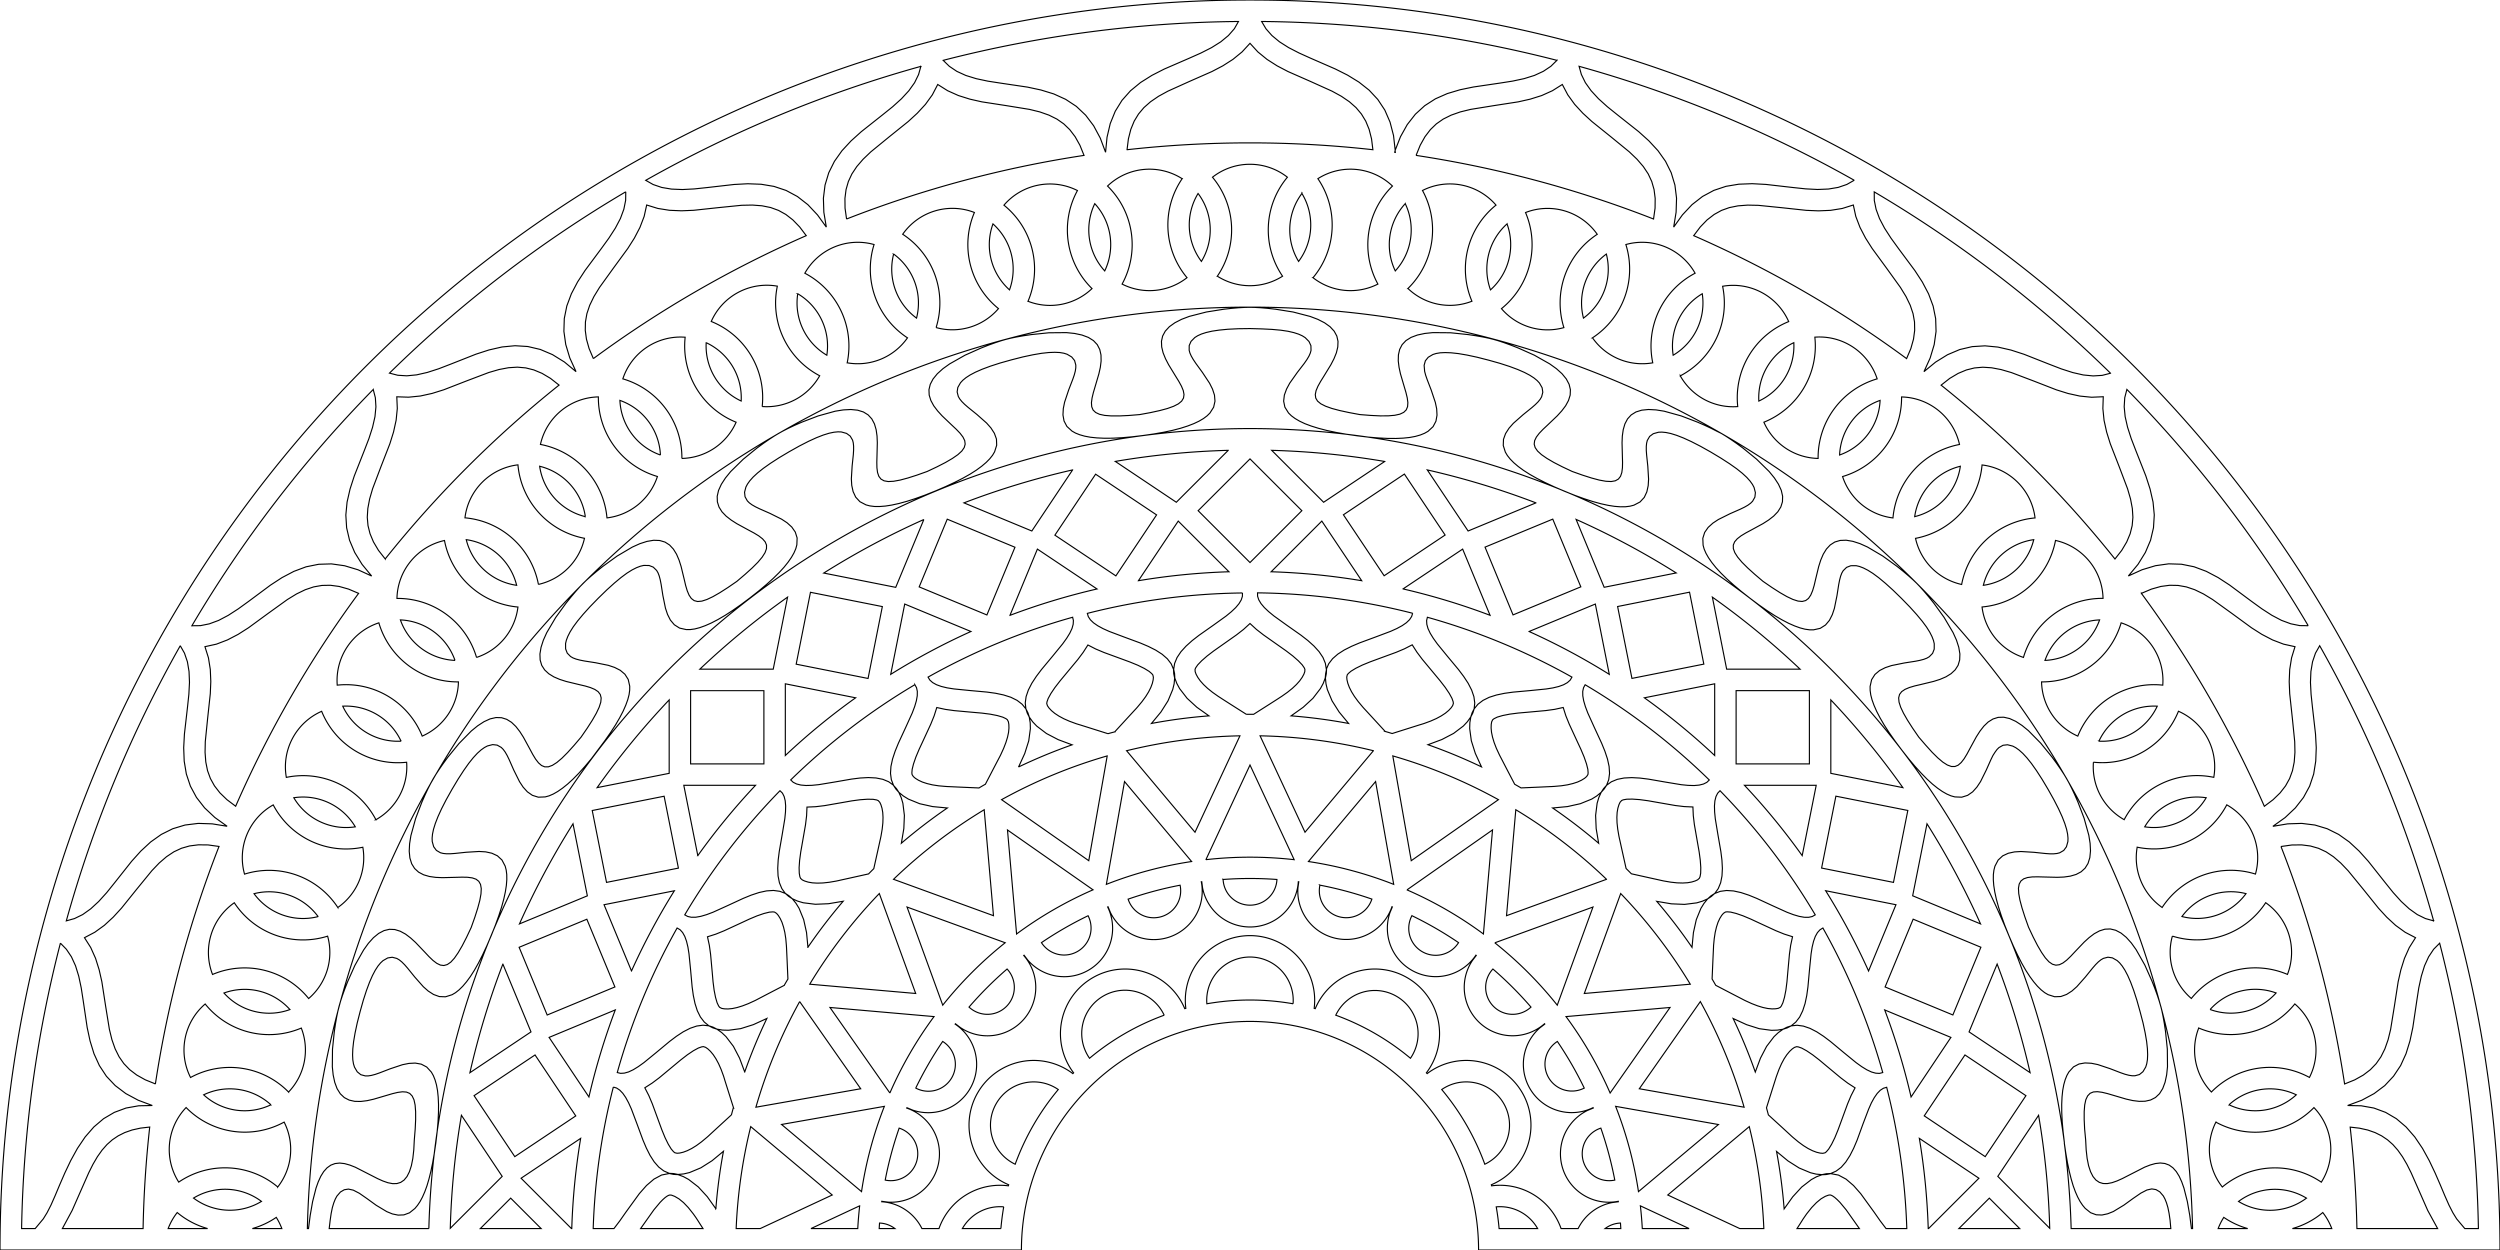 <?xml version="1.0" encoding="UTF-8" standalone="no"?>
<!-- Generator: Fusion 360, Shaper Origin Export Add-In, Version 1.4.1  -->

<svg
   xmlns:shaper="http://www.shapertools.com/namespaces/shaper"
   xmlns:dc="http://purl.org/dc/elements/1.1/"
   xmlns:cc="http://creativecommons.org/ns#"
   xmlns:rdf="http://www.w3.org/1999/02/22-rdf-syntax-ns#"
   xmlns:svg="http://www.w3.org/2000/svg"
   xmlns="http://www.w3.org/2000/svg"
   xmlns:sodipodi="http://sodipodi.sourceforge.net/DTD/sodipodi-0.dtd"
   xmlns:inkscape="http://www.inkscape.org/namespaces/inkscape"
   enable-background="new 0 0 44.45 22.225"
   height="22.225cm"
   shaper:fusionaddin="version:1.4.1"
   version="1.1"
   viewBox="0 0 44.45 22.225"
   width="44.45cm"
   x="0cm"
   xml:space="preserve"
   y="0cm"
   id="svg454"
   sodipodi:docname="Layer2.svg"
   inkscape:version="0.92.4 (5da689c313, 2019-01-14)"><defs
     id="defs458" /><sodipodi:namedview
     pagecolor="#ffffff"
     bordercolor="#666666"
     borderopacity="1"
     objecttolerance="10"
     gridtolerance="10"
     guidetolerance="10"
     inkscape:pageopacity="0"
     inkscape:pageshadow="2"
     inkscape:window-width="1368"
     inkscape:window-height="849"
     id="namedview456"
     showgrid="false"
     inkscape:zoom="0.37380952"
     inkscape:cx="714.1658"
     inkscape:cy="358.02567"
     inkscape:window-x="-8"
     inkscape:window-y="-8"
     inkscape:window-maximized="1"
     inkscape:current-layer="svg454" /><path
     id="path452"
     transform="matrix(1,0,0,-1,26.289,22.225)"
     d="m -4.907,6.437 -0.015,0.111 a 6.604,6.604 97.465 0 1 -0.008,-0.001 0.86,0.86 11.267 0 0 -1.615,-0.548 l -0.043,0.103 a 6.604,6.604 112.465 0 1 -0.007,-0.003 0.86,0.86 26.267 0 0 -1.418,-0.947 l -0.068,0.089 a 6.604,6.604 127.465 0 1 -0.006,-0.005 0.86,0.86 41.267 0 0 -1.125,-1.282 l -0.089,0.068 a 6.604,6.604 142.465 0 1 -0.005,-0.006 0.86,0.86 56.267 0 0 -0.755,-1.529 l -0.103,0.043 a 6.604,6.604 157.465 0 1 -0.003,-0.007 0.86,0.86 71.267 0 0 -0.333,-1.672 l -0.111,0.015 a 6.604,6.604 172.465 0 1 -0.001,-0.008 A 0.86,0.86 86.267 0 0 -9.897,0.381 h 0.303 a 1.15,1.15 160.66 0 0 1.234,0.76 4.445,4.445 165.129 0 0 0.005,0.019 1.15,1.15 -112.565 1 0 1.141,1.976 4.445,4.445 135.129 0 0 0.014,0.014 1.15,1.15 -142.565 1 0 1.976,1.141 4.445,4.445 105.129 0 0 0.019,0.005 1.15,1.15 -172.565 1 0 2.282,0 4.445,4.445 75.129 0 0 0.019,-0.005 A 1.15,1.15 157.435 1 0 -0.928,3.15 4.445,4.445 45.129 0 0 -0.914,3.136 1.15,1.15 127.435 1 0 0.227,1.16 4.445,4.445 15.129 0 0 0.232,1.141 1.15,1.15 97.435 0 0 1.467,0.381 h 0.303 a 0.86,0.86 153.698 0 0 0.604,0.462 l 0.111,0.015 a 6.604,6.604 7.465 0 1 -0.001,0.008 0.86,0.86 -78.733 0 0 -0.548,1.615 l 0.103,0.043 a 6.604,6.604 22.465 0 1 -0.003,0.007 0.86,0.86 -63.733 0 0 -0.947,1.418 l 0.089,0.068 a 6.604,6.604 37.465 0 1 -0.005,0.006 0.86,0.86 -48.733 0 0 -1.282,1.125 l 0.068,0.089 a 6.604,6.604 52.465 0 1 -0.006,0.005 0.86,0.86 -33.733 0 0 -1.529,0.755 l 0.043,0.103 a 6.604,6.604 67.465 0 1 -0.007,0.003 0.86,0.86 -18.733 0 0 -1.672,0.333 l 0.015,0.111 a 6.604,6.604 82.465 0 1 -0.008,0.001 0.86,0.86 -3.733 0 0 -1.702,-0.111 z M -8.442,0.767 A 0.769,0.769 0 0 1 -9.178,0.381 h 0.685 a 4.445,4.445 0 0 0 0.05,0.386 z M -7.473,2.853 A 0.769,0.769 0 1 1 -8.239,1.525 4.445,4.445 0 0 0 -7.473,2.853 Z m 1.883,1.322 A 0.769,0.769 0 1 1 -6.917,3.409 4.445,4.445 0 0 0 -5.589,4.175 Z m 2.292,0.203 a 0.769,0.769 0 1 1 -1.533,0 4.445,4.445 0 0 0 1.533,0 z M 2.529,0.381 A 6.604,6.604 0 0 1 2.523,0.479 0.479,0.479 0 0 1 2.25,0.381 Z M -1.211,3.409 A 0.769,0.769 0 1 1 -2.539,4.175 4.445,4.445 0 0 0 -1.211,3.409 Z M 0.111,1.525 A 0.769,0.769 0 1 1 -0.655,2.853 4.445,4.445 0 0 0 0.111,1.525 Z M 1.05,0.381 A 0.769,0.769 0 0 1 0.314,0.767 4.445,4.445 0 0 0 0.365,0.381 Z M 2.174,2.167 A 0.479,0.479 0 0 1 2.422,1.243 6.604,6.604 0 0 1 2.174,2.167 Z M 1.401,3.708 A 0.479,0.479 0 0 1 1.879,2.879 6.604,6.604 0 0 1 1.401,3.708 Z M 0.255,4.996 A 0.479,0.479 0 0 1 0.932,4.319 6.604,6.604 0 0 1 0.255,4.996 Z m -1.44,0.948 a 0.479,0.479 0 0 1 0.829,-0.479 6.604,6.604 0 0 1 -0.829,0.479 z m -1.636,0.543 a 0.479,0.479 0 0 1 0.924,-0.248 6.604,6.604 0 0 1 -0.924,0.248 z m -1.721,0.101 a 0.479,0.479 0 0 1 0.957,0 6.604,6.604 0 0 1 -0.957,0 z M -6.231,6.238 A 0.479,0.479 0 0 1 -5.307,6.486 6.604,6.604 0 0 1 -6.231,6.238 Z M -7.772,5.465 A 0.479,0.479 0 0 1 -6.943,5.943 6.604,6.604 0 0 1 -7.772,5.465 Z M -9.06,4.319 A 0.479,0.479 0 0 1 -8.383,4.996 6.604,6.604 0 0 1 -9.06,4.319 Z M 2.858,2.867 4.721,2.539 A 9.144,9.144 0 0 1 3.943,4.417 Z m -12.865,0.012 a 0.479,0.479 0 0 1 0.479,0.829 6.604,6.604 0 0 1 -0.479,-0.829 z m -0.543,-1.636 a 0.479,0.479 0 0 1 0.248,0.924 6.604,6.604 0 0 1 -0.248,-0.924 z M 3.364,0.978 4.644,0.381 H 5.072 A 9.144,9.144 0 0 1 4.813,2.194 Z m -2.867,4.966 1.778,0.647 A 9.144,9.144 0 0 1 0.662,7.828 Z M 1.88,4.561 3.764,4.726 A 9.144,9.144 0 0 1 2.527,6.338 Z m -3.077,2.361 1.55,1.085 a 9.144,9.144 0 0 1 -1.878,0.778 z m -1.889,0.506 1.216,1.449 a 9.144,9.144 0 0 1 -2.015,0.265 z m -3.172,1.449 1.216,-1.449 0.799,1.714 A 9.144,9.144 0 0 1 -6.258,8.877 Z M -8.625,5.944 -8.79,7.828 A 9.144,9.144 0 0 1 -10.402,6.591 Z M -9.527,4.353 a 6.985,6.985 0 0 0 1.11,1.11 l -1.745,0.635 z m 2.596,2.569 0.328,1.863 A 9.144,9.144 0 0 1 -8.481,8.007 Z M -10.008,4.561 -10.655,6.338 A 9.144,9.144 0 0 1 -11.892,4.726 Z m -0.978,-1.694 -1.085,1.55 A 9.144,9.144 0 0 1 -12.849,2.539 Z M -12.772,0.381 l 1.28,0.597 -1.449,1.216 A 9.144,9.144 0 0 1 -13.2,0.381 Z m 4.558,5.238 a 6.985,6.985 0 0 0 1.359,0.785 L -8.376,7.468 Z M -11.005,0.785 -11.87,0.381 h 0.832 a 6.985,6.985 0 0 0 0.034,0.404 z m 0.538,2.006 a 6.985,6.985 0 0 0 0.785,1.359 l -1.85,0.162 z m 3.849,3.71 a 6.985,6.985 0 0 0 1.516,0.406 l -1.193,1.422 z M -10.971,1.038 a 6.985,6.985 0 0 0 0.406,1.516 l -1.828,-0.322 z m 6.123,5.902 a 6.985,6.985 0 0 0 1.569,0 L -4.064,8.623 Z m 1.823,-0.033 a 6.985,6.985 0 0 0 1.516,-0.406 l -0.322,1.828 z m 1.752,-0.504 A 6.985,6.985 0 0 0 0.086,5.619 l 0.162,1.85 z m 1.562,-0.941 A 6.985,6.985 0 0 0 1.399,4.353 L 2.034,6.098 Z M 1.555,4.15 A 6.985,6.985 0 0 0 2.339,2.791 L 3.404,4.312 Z M 2.437,2.554 a 6.985,6.985 0 0 0 0.406,-1.516 l 1.422,1.193 z M 2.877,0.785 A 6.985,6.985 0 0 0 2.911,0.381 h 0.832 z m 3.385,0.575 v 0 l -0.079,-0.004 -0.077,-0.016 v 0 L 6.003,1.349 5.901,1.374 5.7,1.458 5.501,1.584 5.298,1.752 A 9.525,9.525 0 0 0 5.433,0.731 v 0 l 0.153,0.215 0.159,0.173 0.172,0.133 0.092,0.05 0.096,0.036 v 0 l 0.079,0.004 0.077,0.016 v 0 L 6.399,1.332 6.534,1.26 6.667,1.146 6.794,1.002 7.032,0.674 7.141,0.518 7.245,0.381 h 0.369 a 11.684,11.684 0 0 1 -0.358,2.512 v 0 L 7.198,2.876 7.142,2.84 7.088,2.784 7.035,2.708 6.984,2.615 6.935,2.504 6.835,2.241 6.729,1.95 6.669,1.809 6.603,1.679 6.529,1.564 6.448,1.471 6.358,1.403 Z M 6.771,0.381 v 0 L 6.535,0.715 6.425,0.847 6.375,0.897 6.332,0.935 6.298,0.959 6.274,0.972 6.25,0.979 6.221,0.975 6.164,0.954 6.089,0.91 6.008,0.843 5.923,0.755 5.833,0.642 5.788,0.577 5.764,0.542 5.754,0.525 5.75,0.519 5.721,0.473 5.662,0.381 Z M 5.412,3.925 v 0 L 5.311,3.909 5.206,3.906 4.99,3.935 4.766,4.006 4.526,4.116 A 9.525,9.525 0 0 0 4.92,3.164 v 0 l 0.092,0.247 0.109,0.209 0.132,0.173 0.076,0.072 0.084,0.06 v 0 l 0.075,0.024 0.07,0.036 v 0 L 5.483,3.961 Z M 7.186,3.155 a 11.684,11.684 0 0 1 -1.064,2.57 v 0 L 6.07,5.693 6.025,5.643 5.987,5.575 5.956,5.489 5.931,5.385 5.912,5.265 5.884,4.985 5.856,4.677 5.835,4.525 5.805,4.382 5.763,4.253 5.709,4.142 5.64,4.052 5.558,3.985 v 0 l 0.105,0.011 0.112,-0.015 0.117,-0.04 0.121,-0.062 0.122,-0.08 0.122,-0.092 0.238,-0.198 0.218,-0.178 0.099,-0.071 0.091,-0.056 0.083,-0.039 0.075,-0.021 0.067,-0.004 z m -5.006,4.983 v 0 L 2.1,8.072 2.011,8.017 1.809,7.935 1.58,7.884 1.317,7.859 A 9.525,9.525 0 0 0 2.135,7.232 v 0 l -0.044,0.26 -0.01,0.235 0.027,0.216 0.03,0.101 0.042,0.094 v 0 l 0.053,0.059 0.043,0.066 v 0 l -0.053,-0.059 z M 4.102,8.357 A 11.684,11.684 0 0 1 1.895,10.05 v 0 l -0.029,-0.053 -0.014,-0.065 0.001,-0.078 0.016,-0.09 0.03,-0.102 0.043,-0.114 0.116,-0.256 0.13,-0.281 0.058,-0.142 0.046,-0.139 0.029,-0.133 0.008,-0.123 -0.015,-0.112 -0.038,-0.099 v 0 l 0.086,0.062 0.104,0.043 0.121,0.024 0.136,0.007 0.146,-0.008 0.152,-0.019 0.305,-0.053 0.278,-0.046 0.121,-0.012 0.107,-0.003 0.091,0.008 0.076,0.019 0.06,0.03 z M 4.074,6.244 v 0 L 3.98,6.202 3.879,6.172 3.663,6.145 3.428,6.155 3.168,6.199 A 9.525,9.525 0 0 0 3.795,5.381 v 0 l 0.025,0.262 0.051,0.23 0.082,0.201 0.055,0.089 0.065,0.08 v 0 l 0.066,0.043 0.059,0.053 v 0 L 4.132,6.297 Z M 5.986,5.959 a 11.684,11.684 0 0 1 -1.693,2.207 v 0 l -0.042,-0.044 -0.03,-0.06 -0.019,-0.076 -0.008,-0.091 0.003,-0.107 0.012,-0.121 0.046,-0.278 0.053,-0.305 0.019,-0.152 0.008,-0.146 -0.007,-0.136 -0.024,-0.121 -0.043,-0.104 -0.062,-0.086 v 0 l 0.099,0.038 0.112,0.015 0.123,-0.008 0.133,-0.029 0.139,-0.046 0.142,-0.058 0.281,-0.13 0.256,-0.116 0.114,-0.043 0.102,-0.03 0.09,-0.016 0.078,-0.001 0.065,0.014 z m -6.125,3.518 v 0 L -0.199,9.393 -0.271,9.316 -0.444,9.185 -0.653,9.076 -0.9,8.984 A 9.525,9.525 0 0 0 0.052,8.59 v 0 l -0.11,0.24 -0.071,0.225 -0.029,0.216 0.003,0.105 0.017,0.102 v 0 l 0.036,0.07 0.024,0.075 v 0 l -0.036,-0.07 z m 1.799,0.709 a 11.684,11.684 0 0 1 -2.57,1.064 v 0 l -0.014,-0.059 0.004,-0.067 0.021,-0.075 0.039,-0.083 0.056,-0.091 0.071,-0.099 0.178,-0.218 0.198,-0.238 0.092,-0.122 0.08,-0.122 0.062,-0.121 0.04,-0.117 0.015,-0.112 -0.011,-0.105 v 0 l 0.067,0.082 0.09,0.069 0.111,0.055 0.129,0.041 0.143,0.03 0.152,0.021 0.308,0.028 0.28,0.028 0.12,0.019 0.104,0.025 0.086,0.031 0.068,0.038 0.05,0.045 z m -4.386,-0.016 v 0 l -0.036,-0.096 -0.05,-0.092 L -2.945,9.809 -3.118,9.65 -3.333,9.497 a 9.525,9.525 0 0 0 1.022,-0.135 v 0 l -0.168,0.203 -0.126,0.199 -0.084,0.201 -0.024,0.102 -0.01,0.103 v 0 l 0.016,0.077 0.004,0.079 v 0 l -0.016,-0.077 z m 1.554,1.151 a 11.684,11.684 0 0 1 -2.758,0.363 v 0 l 0.001,-0.06 0.021,-0.064 0.04,-0.067 0.059,-0.07 0.077,-0.073 0.094,-0.077 0.228,-0.164 0.253,-0.178 0.121,-0.094 0.109,-0.098 0.091,-0.1 0.069,-0.103 0.043,-0.104 0.017,-0.105 v 0 l 0.043,0.097 0.069,0.09 0.093,0.081 0.114,0.073 0.131,0.066 0.141,0.06 0.29,0.107 0.263,0.099 0.111,0.05 0.094,0.051 0.075,0.052 0.056,0.054 0.037,0.056 z m -4.252,-0.995 v 0 l 0.004,-0.079 0.016,-0.077 v 0 L -5.413,10.067 -5.438,9.965 -5.522,9.764 -5.648,9.565 -5.816,9.362 a 9.525,9.525 0 0 0 1.022,0.135 v 0 l -0.215,0.153 -0.173,0.159 -0.133,0.172 -0.05,0.092 -0.036,0.096 v 0 l -0.004,0.079 -0.016,0.077 v 0 l 0.017,0.105 0.043,0.104 0.069,0.103 0.091,0.1 0.109,0.098 0.121,0.094 0.253,0.178 0.228,0.164 0.094,0.077 0.077,0.073 0.059,0.07 0.04,0.067 0.021,0.064 0.001,0.06 a 11.684,11.684 0 0 1 -2.758,-0.363 v 0 l 0.017,-0.058 0.037,-0.056 0.056,-0.054 0.075,-0.052 0.094,-0.051 0.111,-0.05 0.263,-0.099 0.29,-0.107 0.141,-0.06 0.131,-0.066 0.114,-0.073 0.093,-0.081 0.069,-0.09 z M -7.989,9.476 v 0 l 0.017,-0.102 0.003,-0.105 -0.029,-0.216 -0.071,-0.225 -0.11,-0.24 a 9.525,9.525 0 0 0 0.952,0.394 v 0 l -0.247,0.092 -0.209,0.109 -0.173,0.132 -0.072,0.076 -0.06,0.084 v 0 l -0.024,0.075 -0.036,0.07 v 0 l 0.024,-0.075 z m 0.771,1.774 a 11.684,11.684 0 0 1 -2.57,-1.064 v 0 l 0.031,-0.052 0.05,-0.045 0.068,-0.038 0.086,-0.031 0.104,-0.025 0.12,-0.019 0.28,-0.028 0.308,-0.028 0.152,-0.021 0.143,-0.03 0.129,-0.041 0.111,-0.055 0.09,-0.069 0.067,-0.082 v 0 l -0.011,0.105 0.015,0.112 0.04,0.117 0.062,0.121 0.08,0.122 0.092,0.122 0.198,0.238 0.178,0.218 0.071,0.099 0.056,0.091 0.039,0.083 0.021,0.075 0.004,0.067 z M -10.308,8.138 v 0 l 0.042,-0.094 0.03,-0.101 0.027,-0.216 -0.01,-0.235 -0.044,-0.26 a 9.525,9.525 0 0 0 0.818,0.627 v 0 l -0.262,0.025 -0.23,0.051 -0.201,0.082 -0.089,0.055 -0.08,0.065 v 0 l -0.043,0.066 -0.053,0.059 v 0 l 0.043,-0.066 z m 0.285,1.913 a 11.684,11.684 0 0 1 -2.207,-1.693 v 0 l 0.044,-0.042 0.06,-0.03 0.076,-0.019 0.091,-0.008 0.107,0.003 0.121,0.012 0.278,0.046 0.305,0.053 0.152,0.019 0.146,0.008 0.136,-0.007 0.121,-0.024 0.104,-0.043 0.086,-0.062 v 0 l -0.038,0.099 -0.015,0.112 0.008,0.123 0.029,0.133 0.046,0.139 0.058,0.142 0.13,0.281 0.116,0.256 0.043,0.114 0.03,0.102 0.016,0.09 0.001,0.078 -0.014,0.065 z m -3.518,-6.125 v 0 l 0.084,-0.06 0.076,-0.072 0.132,-0.173 0.109,-0.209 0.092,-0.247 a 9.525,9.525 0 0 0 0.394,0.952 v 0 l -0.24,-0.11 -0.225,-0.071 -0.216,-0.029 -0.105,0.003 -0.102,0.017 v 0 l -0.07,0.036 -0.075,0.024 v 0 l 0.07,-0.036 z m -0.709,1.799 a 11.684,11.684 0 0 1 -1.064,-2.57 v 0 l 0.059,-0.014 0.067,0.004 0.075,0.021 0.083,0.039 0.091,0.056 0.099,0.071 0.218,0.178 0.238,0.198 0.122,0.092 0.122,0.08 0.121,0.062 0.117,0.04 0.112,0.015 0.105,-0.011 v 0 l -0.082,0.067 -0.069,0.09 -0.055,0.111 -0.041,0.129 -0.03,0.143 -0.021,0.152 -0.028,0.308 -0.028,0.28 -0.019,0.12 -0.025,0.104 -0.031,0.086 -0.038,0.068 -0.045,0.05 z m 2.048,0.52 v 0 l 0.065,-0.08 0.055,-0.089 0.082,-0.201 0.051,-0.23 0.025,-0.262 a 9.525,9.525 0 0 0 0.627,0.818 v 0 l -0.26,-0.044 -0.235,-0.01 -0.216,0.027 -0.101,0.03 -0.094,0.042 v 0 l -0.059,0.053 -0.066,0.043 v 0 l 0.059,-0.053 z m -0.219,1.921 a 11.684,11.684 0 0 1 -1.693,-2.207 v 0 l 0.053,-0.029 0.066,-0.014 0.078,0.001 0.09,0.016 0.102,0.03 0.114,0.043 0.256,0.116 0.281,0.13 0.142,0.058 0.139,0.046 0.133,0.029 0.123,0.008 0.112,-0.015 0.099,-0.038 v 0 l -0.062,0.086 -0.043,0.104 -0.024,0.121 -0.006,0.136 0.008,0.146 0.019,0.152 0.053,0.305 0.046,0.278 0.012,0.121 0.003,0.107 -0.008,0.091 -0.019,0.076 -0.03,0.06 z M -15.373,0.381 v 0 l 0.104,0.137 0.11,0.157 0.238,0.328 0.127,0.144 0.132,0.113 0.136,0.073 0.137,0.027 v 0 l 0.077,-0.016 0.079,-0.004 v 0 l 0.096,-0.036 0.092,-0.05 0.172,-0.133 0.159,-0.173 0.153,-0.215 a 9.525,9.525 0 0 0 0.135,1.022 v 0 l -0.203,-0.168 -0.199,-0.126 -0.201,-0.084 -0.102,-0.024 -0.103,-0.01 v 0 l -0.077,0.016 -0.079,0.004 v 0 l -0.097,0.043 -0.09,0.069 -0.081,0.093 -0.073,0.114 -0.066,0.131 -0.06,0.141 -0.107,0.29 -0.099,0.263 -0.05,0.111 -0.051,0.094 -0.052,0.075 -0.054,0.056 -0.056,0.037 -0.058,0.017 A 11.684,11.684 0 0 1 -15.742,0.381 Z m 3.093,4.438 v 0 l -0.015,0.345 -0.008,0.172 -9.47e-4,0.022 -8.95e-4,0.02 -0.002,0.033 -0.011,0.125 -0.017,0.11 -0.023,0.096 -0.027,0.083 -0.032,0.069 -0.034,0.055 -0.031,0.036 -0.035,0.023 -0.03,0.004 -0.063,-0.005 -0.097,-0.024 -0.122,-0.042 -0.138,-0.058 -0.146,-0.068 -0.301,-0.139 -0.148,-0.06 -0.148,-0.047 v 0 l 0.033,-0.152 0.022,-0.158 0.03,-0.33 0.014,-0.161 0.019,-0.149 0.025,-0.127 0.028,-0.096 0.027,-0.057 0.018,-0.024 0.037,-0.019 0.047,-0.008 0.065,-0.002 0.076,0.007 0.085,0.018 0.095,0.029 0.104,0.04 0.114,0.052 0.03,0.015 0.017,0.009 0.019,0.01 0.153,0.08 0.306,0.159 a 9.525,9.525 0 0 0 0.066,0.113 z m 1.527,1.962 v 0 l 0.075,0.337 0.037,0.168 0.005,0.021 0.004,0.019 0.007,0.033 0.021,0.123 0.012,0.111 0.003,0.099 -0.005,0.087 -0.013,0.075 -0.019,0.062 -0.02,0.043 -0.028,0.031 -0.028,0.012 -0.062,0.011 -0.1,0.002 -0.129,-0.009 -0.149,-0.02 -0.159,-0.028 -0.327,-0.057 -0.158,-0.019 -0.155,-0.007 v 0 l -0.007,-0.155 -0.019,-0.158 -0.057,-0.327 -0.028,-0.159 -0.02,-0.149 -0.009,-0.129 0.003,-0.1 0.011,-0.062 0.012,-0.028 0.031,-0.028 0.043,-0.02 0.062,-0.019 0.075,-0.013 0.087,-0.005 0.099,0.003 0.111,0.012 0.123,0.021 0.033,0.007 0.019,0.004 0.021,0.005 0.168,0.037 0.337,0.075 a 9.525,9.525 0 0 0 0.093,0.093 z M -14.899,0.381 h 1.109 v 0 l -0.059,0.092 -0.029,0.046 -0.004,0.006 -0.011,0.017 -0.023,0.035 -0.046,0.065 -0.089,0.112 -0.085,0.089 -0.081,0.066 -0.075,0.044 -0.057,0.022 -0.029,0.003 -0.025,-0.007 -0.024,-0.013 -0.034,-0.024 -0.043,-0.038 -0.049,-0.05 -0.11,-0.132 z m 1.652,2.147 v 0 l -0.104,0.329 -0.052,0.165 -0.006,0.021 -0.006,0.019 -0.01,0.032 -0.043,0.117 -0.045,0.102 -0.047,0.087 -0.048,0.073 -0.049,0.059 -0.047,0.044 -0.039,0.027 -0.039,0.013 -0.03,-0.004 -0.06,-0.021 -0.088,-0.048 -0.107,-0.072 -0.119,-0.092 -0.124,-0.103 -0.255,-0.212 -0.128,-0.096 -0.131,-0.084 v 0 l 0.071,-0.138 0.062,-0.147 0.114,-0.311 0.056,-0.152 0.057,-0.139 0.057,-0.116 0.052,-0.085 0.041,-0.048 0.024,-0.019 0.04,-0.009 0.047,0.004 0.063,0.015 0.072,0.027 0.078,0.039 0.084,0.052 0.09,0.066 0.096,0.08 0.025,0.022 0.014,0.013 0.016,0.015 0.127,0.117 0.254,0.233 a 9.525,9.525 0 0 0 0.034,0.127 z m 4.478,5.753 v 0 l 0.159,0.306 0.08,0.153 0.01,0.019 0.009,0.017 0.015,0.03 0.052,0.114 0.04,0.104 0.029,0.095 0.018,0.085 0.007,0.076 -0.002,0.065 -0.008,0.047 -0.019,0.037 -0.024,0.018 -0.057,0.027 -0.096,0.028 -0.127,0.025 -0.149,0.019 -0.161,0.014 -0.33,0.03 -0.158,0.022 -0.152,0.033 v 0 l -0.047,-0.148 -0.06,-0.148 -0.139,-0.301 -0.068,-0.146 -0.058,-0.138 -0.042,-0.122 -0.024,-0.097 -0.005,-0.063 0.004,-0.03 0.023,-0.035 0.036,-0.031 0.055,-0.034 0.069,-0.032 0.083,-0.027 0.096,-0.023 0.11,-0.017 0.125,-0.011 0.033,-0.002 0.02,-8.943e-4 0.022,-9.472e-4 0.172,-0.008 0.345,-0.015 a 9.525,9.525 0 0 0 0.113,0.066 z m 2.304,0.936 v 0 l 0.233,0.254 0.117,0.127 0.015,0.016 0.013,0.014 0.022,0.025 0.08,0.096 0.066,0.09 0.052,0.084 0.039,0.078 0.027,0.072 0.015,0.063 0.004,0.047 -0.009,0.04 -0.019,0.024 -0.048,0.041 -0.085,0.052 -0.116,0.057 -0.139,0.057 -0.152,0.056 -0.311,0.114 -0.147,0.062 -0.138,0.071 v 0 l -0.084,-0.131 -0.096,-0.128 -0.212,-0.255 -0.103,-0.124 -0.092,-0.119 -0.072,-0.107 -0.048,-0.088 -0.021,-0.06 -0.004,-0.03 0.013,-0.039 0.027,-0.039 0.044,-0.047 0.059,-0.049 0.073,-0.048 0.087,-0.047 0.102,-0.045 0.117,-0.043 0.032,-0.01 0.019,-0.006 0.021,-0.006 0.165,-0.052 0.329,-0.104 a 9.525,9.525 0 0 0 0.127,0.034 z m 5.87,3.495 -0.724,1.084 -1.084,-0.724 0.724,-1.084 z M 1.818,11.791 1.319,12.995 0.115,12.497 0.613,11.292 Z M 4.005,10.417 3.751,11.696 2.472,11.441 2.727,10.163 Z M 5.882,8.643 V 9.946 H 4.579 V 8.643 Z M 7.377,6.536 7.632,7.815 6.353,8.069 6.099,6.791 Z M 8.433,4.179 8.931,5.383 7.727,5.882 7.228,4.677 Z M 9.008,1.66 9.732,2.744 8.648,3.468 7.924,2.385 Z M -4.064,11.139 v 0 l -0.115,-0.105 -0.126,-0.098 -0.271,-0.191 -0.132,-0.093 -0.119,-0.091 -0.097,-0.085 -0.069,-0.072 -0.036,-0.052 -0.012,-0.028 0.002,-0.041 0.016,-0.045 0.031,-0.057 0.044,-0.062 0.058,-0.065 0.072,-0.068 0.087,-0.07 0.102,-0.072 0.028,-0.018 0.017,-0.011 0.018,-0.012 0.145,-0.093 0.291,-0.185 a 9.525,9.525 0 0 0 0.131,0 v 0 l 0.291,0.185 0.145,0.093 0.018,0.012 0.017,0.011 0.028,0.018 0.102,0.072 0.087,0.07 0.072,0.068 0.058,0.065 0.044,0.062 0.031,0.057 0.016,0.045 0.002,0.041 -0.012,0.028 -0.036,0.052 -0.069,0.072 -0.097,0.085 -0.119,0.091 -0.132,0.093 -0.271,0.191 -0.126,0.098 z m 2.528,-1.956 v 0 l 0.329,0.104 0.165,0.052 0.021,0.006 0.019,0.006 0.032,0.01 0.117,0.043 0.102,0.045 0.087,0.047 0.073,0.048 0.059,0.049 0.044,0.047 0.027,0.039 0.013,0.039 -0.004,0.03 -0.021,0.06 -0.048,0.088 -0.072,0.107 -0.092,0.119 -0.103,0.124 -0.212,0.255 -0.096,0.128 -0.084,0.131 v 0 l -0.138,-0.071 -0.147,-0.062 -0.311,-0.114 -0.152,-0.056 -0.139,-0.057 -0.116,-0.057 -0.085,-0.052 -0.048,-0.041 -0.019,-0.024 -0.009,-0.04 0.004,-0.047 0.015,-0.063 0.027,-0.072 0.039,-0.078 0.052,-0.084 0.066,-0.09 0.08,-0.096 0.022,-0.025 0.013,-0.014 0.015,-0.016 0.117,-0.127 0.233,-0.254 A 9.525,9.525 0 0 0 -1.536,9.183 Z M 0.755,8.216 v 0 l 0.345,0.015 0.172,0.008 0.022,9.472e-4 0.02,8.943e-4 0.033,0.002 0.125,0.011 0.11,0.017 0.096,0.023 0.083,0.027 0.069,0.032 0.055,0.034 0.036,0.031 0.023,0.035 0.004,0.03 -0.005,0.063 -0.024,0.097 -0.042,0.122 -0.058,0.138 -0.068,0.146 -0.139,0.301 -0.06,0.148 -0.047,0.148 v 0 L 1.354,9.613 1.195,9.591 0.865,9.561 0.705,9.547 0.556,9.528 0.429,9.503 0.333,9.475 0.276,9.447 0.252,9.429 0.233,9.392 0.225,9.345 0.223,9.281 0.23,9.205 0.248,9.119 0.276,9.025 0.316,8.921 0.369,8.807 0.384,8.777 0.393,8.76 0.403,8.741 0.482,8.588 0.642,8.281 A 9.525,9.525 0 0 0 0.755,8.216 Z M 2.717,6.689 v 0 l 0.337,-0.075 0.168,-0.037 0.021,-0.005 0.019,-0.004 0.033,-0.007 0.123,-0.021 0.111,-0.012 0.099,-0.003 0.087,0.005 0.075,0.013 0.062,0.019 0.043,0.02 0.031,0.028 0.012,0.028 0.011,0.062 0.002,0.1 -0.009,0.129 -0.02,0.149 -0.028,0.159 -0.057,0.327 -0.019,0.158 -0.007,0.155 v 0 l -0.155,0.007 -0.158,0.019 -0.327,0.057 -0.159,0.028 -0.149,0.02 -0.129,0.009 -0.1,-0.002 -0.062,-0.011 -0.028,-0.012 -0.028,-0.031 -0.02,-0.043 -0.019,-0.062 -0.013,-0.075 -0.005,-0.087 0.003,-0.099 0.012,-0.111 0.021,-0.123 0.007,-0.033 0.004,-0.019 0.005,-0.021 0.037,-0.168 0.075,-0.337 a 9.525,9.525 0 0 0 0.093,-0.093 z M 4.217,4.706 v 0 L 4.524,4.546 4.677,4.467 l 0.019,-0.01 0.017,-0.009 0.03,-0.015 0.114,-0.052 0.104,-0.04 0.095,-0.029 0.085,-0.018 0.076,-0.007 0.065,0.002 0.047,0.008 0.037,0.019 0.018,0.024 0.027,0.057 0.028,0.096 0.025,0.127 0.019,0.149 0.014,0.161 0.03,0.33 0.022,0.158 0.033,0.152 v 0 l -0.148,0.047 -0.148,0.06 -0.301,0.139 -0.146,0.068 -0.138,0.058 -0.122,0.042 -0.097,0.024 -0.063,0.005 -0.03,-0.004 -0.035,-0.023 -0.031,-0.036 -0.034,-0.055 -0.032,-0.069 -0.027,-0.083 L 4.207,5.646 4.19,5.535 4.178,5.411 4.177,5.377 4.176,5.358 4.175,5.336 4.167,5.164 4.152,4.819 A 9.525,9.525 0 0 0 4.217,4.706 Z M 5.153,2.402 v 0 L 5.408,2.169 5.535,2.052 l 0.016,-0.015 0.014,-0.013 0.025,-0.022 0.096,-0.08 0.09,-0.066 0.084,-0.052 0.078,-0.039 0.072,-0.027 0.063,-0.015 0.047,-0.004 0.04,0.009 0.024,0.019 0.041,0.048 0.052,0.085 0.057,0.116 0.057,0.139 0.056,0.152 0.114,0.311 0.062,0.147 0.071,0.138 v 0 L 6.564,2.967 6.437,3.063 6.182,3.275 6.058,3.379 5.94,3.47 l -0.107,0.072 -0.088,0.048 -0.06,0.021 -0.03,0.004 -0.039,-0.013 -0.039,-0.027 L 5.53,3.531 5.481,3.472 5.433,3.4 5.386,3.312 5.341,3.21 5.298,3.093 5.287,3.061 5.282,3.043 5.275,3.022 5.223,2.858 5.119,2.528 A 9.525,9.525 0 0 0 5.153,2.402 Z M 10.536,0.381 h 1.772 v 0 l -0.013,0.147 -0.018,0.124 -0.021,0.103 -0.025,0.084 -0.027,0.068 -0.029,0.054 -0.063,0.073 -0.068,0.04 -0.074,0.012 -0.087,-0.019 -0.108,-0.056 L 11.638,0.917 11.474,0.798 11.286,0.684 11.186,0.644 11.084,0.622 l -0.102,0.004 -0.1,0.037 -0.096,0.077 -0.046,0.055 -0.045,0.067 -0.043,0.08 -0.041,0.093 -0.039,0.107 -0.036,0.122 -0.034,0.137 -0.032,0.152 -0.029,0.168 -0.027,0.184 A 14.605,14.605 0 0 0 10.536,0.381 Z m 1.225,3.859 v 0 l -0.057,0.203 -0.056,0.173 -0.054,0.145 -0.052,0.119 -0.05,0.095 -0.048,0.074 -0.046,0.056 -0.044,0.041 -0.084,0.048 -0.08,0.012 -0.081,-0.021 -0.043,-0.025 -0.046,-0.037 -0.05,-0.05 -0.054,-0.062 -0.126,-0.156 -0.153,-0.173 -0.087,-0.077 -0.095,-0.061 -0.102,-0.037 -0.11,-0.004 -0.117,0.037 -0.061,0.036 -0.063,0.05 -0.065,0.064 -0.067,0.079 -0.069,0.094 L 9.73,4.972 9.657,5.1 9.583,5.245 9.507,5.408 9.429,5.589 v 0 l -0.073,0.183 -0.061,0.169 -0.05,0.155 -0.039,0.142 -0.028,0.128 -0.018,0.115 -0.008,0.103 9.835e-4,0.091 0.01,0.08 0.018,0.069 0.057,0.109 0.081,0.075 0.099,0.046 0.11,0.024 0.116,0.007 0.23,-0.014 0.2,-0.021 0.082,-0.006 0.07,7.57e-5 0.058,0.006 0.048,0.012 0.072,0.042 0.048,0.065 0.026,0.093 0.002,0.06 -0.007,0.072 -0.018,0.086 -0.032,0.103 -0.047,0.121 -0.064,0.14 -0.083,0.162 -0.103,0.184 v 0 l -0.108,0.181 -0.099,0.153 -0.089,0.126 -0.081,0.101 -0.073,0.079 -0.066,0.059 -0.059,0.042 -0.053,0.028 -0.093,0.024 -0.08,-0.009 -0.073,-0.041 -0.035,-0.035 -0.035,-0.048 L 9.145,8.792 9.109,8.718 9.027,8.534 8.925,8.328 8.86,8.23 8.785,8.146 8.696,8.084 8.591,8.051 l -0.123,0.005 -0.069,0.019 -0.074,0.032 -0.079,0.045 -0.085,0.059 -0.091,0.073 -0.097,0.089 L 7.87,8.478 7.76,8.599 7.645,8.736 7.523,8.891 v 0 l -0.118,0.158 -0.103,0.147 -0.089,0.137 -0.074,0.127 -0.061,0.117 -0.047,0.107 -0.035,0.097 -0.023,0.088 -0.011,0.08 -7.699e-4,0.071 0.027,0.12 0.059,0.093 0.083,0.07 0.101,0.051 0.111,0.037 0.226,0.046 0.198,0.031 0.081,0.016 0.068,0.018 0.055,0.021 0.043,0.025 0.059,0.06 0.029,0.075 7.31e-4,0.096 -0.014,0.059 -0.026,0.068 -0.04,0.079 -0.057,0.091 -0.077,0.104 -0.099,0.119 -0.122,0.135 -0.147,0.151 v 0 l -0.151,0.147 -0.135,0.122 -0.119,0.099 -0.104,0.077 -0.091,0.057 -0.079,0.04 -0.068,0.026 -0.059,0.014 -0.096,-7.31e-4 -0.075,-0.029 -0.06,-0.059 -0.025,-0.043 -0.021,-0.055 -0.018,-0.068 -0.016,-0.081 -0.031,-0.198 -0.046,-0.226 -0.037,-0.111 -0.051,-0.101 -0.07,-0.083 -0.093,-0.059 -0.12,-0.027 -0.071,7.7e-4 -0.08,0.011 -0.088,0.023 -0.097,0.035 -0.107,0.047 -0.117,0.061 -0.127,0.074 -0.137,0.089 -0.147,0.103 -0.158,0.118 v 0 L 4.672,11.709 4.535,11.824 l -0.121,0.109 -0.105,0.103 -0.089,0.097 -0.073,0.091 -0.059,0.085 -0.045,0.079 -0.032,0.074 -0.019,0.069 -0.005,0.123 0.033,0.105 0.062,0.089 0.084,0.076 0.097,0.064 0.207,0.103 0.184,0.081 0.074,0.036 0.061,0.035 0.048,0.035 0.035,0.035 0.041,0.073 0.009,0.08 -0.024,0.093 -0.028,0.053 -0.042,0.059 -0.059,0.066 -0.079,0.073 -0.101,0.081 -0.126,0.089 -0.153,0.099 L 4.128,14.188 v 0 l -0.184,0.103 -0.162,0.083 -0.14,0.064 -0.121,0.047 -0.103,0.032 -0.086,0.018 -0.072,0.007 -0.06,-0.002 -0.093,-0.026 -0.065,-0.048 -0.042,-0.072 -0.012,-0.048 -0.006,-0.058 -7.57e-5,-0.07 0.006,-0.082 0.021,-0.2 0.014,-0.23 -0.007,-0.116 -0.024,-0.11 -0.046,-0.099 -0.075,-0.081 -0.109,-0.057 -0.069,-0.018 -0.08,-0.01 -0.091,-9.84e-4 -0.103,0.008 -0.115,0.018 -0.128,0.028 -0.142,0.039 -0.155,0.05 -0.169,0.061 -0.183,0.073 v 0 l -0.181,0.078 -0.163,0.076 -0.145,0.074 -0.128,0.072 -0.111,0.071 -0.094,0.069 -0.079,0.067 -0.064,0.065 -0.05,0.063 -0.036,0.061 -0.037,0.117 0.004,0.11 0.037,0.102 0.061,0.095 0.077,0.087 0.173,0.153 0.156,0.126 0.062,0.054 0.05,0.05 0.037,0.046 0.025,0.043 0.021,0.081 -0.012,0.08 -0.048,0.084 -0.041,0.044 -0.056,0.046 -0.074,0.048 -0.095,0.05 -0.119,0.052 -0.145,0.054 -0.173,0.056 -0.203,0.057 v 0 l -0.204,0.052 -0.178,0.038 -0.152,0.026 -0.129,0.014 -0.107,0.004 -0.088,-0.004 -0.072,-0.012 -0.058,-0.018 -0.083,-0.049 -0.051,-0.063 -0.022,-0.08 0.009,-0.108 0.018,-0.068 0.027,-0.078 0.072,-0.187 0.073,-0.219 0.024,-0.114 0.006,-0.113 -0.019,-0.107 -0.051,-0.097 -0.09,-0.083 -0.062,-0.035 -0.074,-0.03 -0.088,-0.025 -0.101,-0.019 -0.116,-0.012 -0.131,-0.006 -0.147,0.001 -0.162,0.008 -0.179,0.015 -0.195,0.023 v 0 l -0.201,0.029 -0.182,0.032 -0.164,0.035 -0.146,0.038 -0.129,0.04 -0.112,0.042 -0.095,0.045 -0.08,0.047 -0.065,0.048 -0.051,0.05 -0.065,0.104 -0.022,0.107 0.013,0.108 0.039,0.107 0.056,0.104 0.135,0.191 0.124,0.161 0.047,0.068 0.036,0.061 0.024,0.054 0.013,0.048 -0.002,0.084 -0.034,0.074 -0.068,0.069 -0.051,0.032 -0.066,0.03 -0.084,0.027 -0.104,0.024 -0.128,0.019 -0.154,0.014 -0.181,0.009 L -4.064,16.383 v 0 l -0.211,-0.003 -0.182,-0.009 -0.154,-0.015 -0.128,-0.019 -0.105,-0.024 -0.084,-0.027 -0.066,-0.03 -0.051,-0.032 -0.068,-0.069 -0.032,-0.074 -7.539e-4,-0.084 0.013,-0.048 0.024,-0.054 0.035,-0.061 0.046,-0.069 0.118,-0.162 0.127,-0.192 0.052,-0.104 0.035,-0.107 0.009,-0.108 -0.024,-0.107 -0.066,-0.104 -0.051,-0.05 -0.064,-0.048 -0.078,-0.046 -0.093,-0.044 -0.109,-0.042 -0.125,-0.04 -0.142,-0.037 -0.159,-0.034 -0.177,-0.031 -0.195,-0.028 v 0 l -0.196,-0.023 -0.179,-0.016 -0.163,-0.008 -0.147,-0.001 -0.131,0.006 -0.116,0.012 -0.102,0.019 -0.088,0.025 -0.075,0.03 -0.062,0.035 -0.091,0.083 -0.051,0.097 -0.019,0.107 0.006,0.113 0.023,0.114 0.073,0.219 0.072,0.187 0.027,0.078 0.018,0.068 0.009,0.058 4.302e-4,0.05 -0.022,0.081 -0.051,0.063 -0.083,0.049 -0.058,0.018 -0.072,0.012 -0.088,0.004 -0.107,-0.004 -0.129,-0.014 -0.152,-0.026 -0.178,-0.038 -0.204,-0.052 v 0 l -0.203,-0.057 -0.173,-0.056 -0.145,-0.054 -0.119,-0.052 -0.095,-0.05 -0.074,-0.048 -0.056,-0.046 -0.041,-0.044 -0.048,-0.084 -0.012,-0.08 0.021,-0.081 0.025,-0.043 0.037,-0.046 0.05,-0.05 0.062,-0.054 0.156,-0.126 0.173,-0.153 0.077,-0.087 0.061,-0.095 0.037,-0.102 0.004,-0.11 -0.037,-0.117 -0.036,-0.061 -0.05,-0.063 -0.064,-0.065 -0.079,-0.067 -0.094,-0.069 -0.111,-0.071 -0.128,-0.072 -0.145,-0.074 -0.163,-0.076 -0.181,-0.078 v 0 l -0.183,-0.073 -0.169,-0.061 -0.155,-0.05 -0.142,-0.039 -0.128,-0.028 -0.115,-0.018 -0.103,-0.008 -0.091,9.84e-4 -0.08,0.01 -0.069,0.018 -0.109,0.057 -0.075,0.081 -0.046,0.099 -0.024,0.11 -0.007,0.116 0.014,0.23 0.021,0.2 0.005,0.082 -7.6e-5,0.07 -0.006,0.058 -0.012,0.048 -0.042,0.072 -0.065,0.048 -0.093,0.026 -0.06,0.002 -0.072,-0.007 -0.086,-0.018 -0.103,-0.032 -0.121,-0.047 -0.14,-0.064 -0.162,-0.083 -0.184,-0.103 v 0 l -0.181,-0.108 -0.153,-0.099 -0.126,-0.089 -0.101,-0.081 -0.079,-0.073 -0.059,-0.066 -0.042,-0.059 -0.028,-0.053 -0.024,-0.093 0.009,-0.08 0.041,-0.073 0.035,-0.035 0.048,-0.035 0.061,-0.035 0.074,-0.036 0.184,-0.081 0.207,-0.103 0.097,-0.064 0.084,-0.076 0.062,-0.089 0.033,-0.105 -0.005,-0.123 -0.019,-0.069 -0.032,-0.074 -0.045,-0.079 -0.059,-0.085 -0.073,-0.091 -0.089,-0.097 -0.105,-0.103 -0.121,-0.109 -0.138,-0.116 -0.155,-0.122 v 0 l -0.158,-0.118 -0.147,-0.103 -0.137,-0.089 -0.127,-0.074 -0.117,-0.061 -0.107,-0.047 -0.097,-0.035 -0.088,-0.023 -0.08,-0.011 -0.071,-7.7e-4 -0.12,0.027 -0.093,0.059 -0.07,0.083 -0.051,0.101 -0.037,0.111 -0.046,0.226 -0.031,0.198 -0.016,0.081 -0.018,0.068 -0.021,0.055 -0.025,0.043 -0.06,0.059 -0.075,0.029 -0.096,7.31e-4 -0.059,-0.014 -0.068,-0.026 -0.079,-0.04 -0.091,-0.057 -0.104,-0.077 -0.119,-0.099 -0.135,-0.122 -0.151,-0.147 v 0 l -0.147,-0.151 -0.122,-0.135 -0.099,-0.119 -0.077,-0.104 -0.057,-0.091 -0.04,-0.079 -0.026,-0.068 -0.014,-0.059 7.31e-4,-0.096 0.029,-0.075 0.059,-0.06 0.043,-0.025 0.055,-0.021 0.068,-0.018 0.081,-0.016 0.198,-0.031 0.226,-0.046 0.111,-0.037 0.101,-0.051 0.083,-0.07 0.059,-0.093 0.027,-0.12 -7.7e-4,-0.071 -0.011,-0.08 -0.023,-0.088 -0.035,-0.097 -0.047,-0.107 -0.061,-0.117 -0.074,-0.127 -0.089,-0.137 -0.103,-0.147 -0.118,-0.158 v 0 L -15.773,8.736 -15.888,8.599 l -0.109,-0.121 -0.103,-0.105 -0.097,-0.089 -0.091,-0.073 -0.085,-0.059 -0.079,-0.045 -0.074,-0.032 -0.069,-0.019 -0.123,-0.005 -0.105,0.033 -0.089,0.062 -0.076,0.084 -0.064,0.097 -0.103,0.207 -0.081,0.184 -0.036,0.074 -0.035,0.061 -0.035,0.048 -0.035,0.035 -0.073,0.041 -0.08,0.009 -0.093,-0.024 -0.053,-0.028 -0.059,-0.042 -0.066,-0.059 -0.073,-0.079 -0.081,-0.101 -0.089,-0.126 -0.099,-0.153 L -18.252,8.191 v 0 l -0.103,-0.184 -0.083,-0.162 -0.064,-0.14 -0.047,-0.121 -0.032,-0.103 -0.018,-0.086 -0.007,-0.072 0.002,-0.06 0.026,-0.093 0.048,-0.065 0.072,-0.042 0.048,-0.012 0.058,-0.006 0.07,-7.57e-5 0.082,0.006 0.2,0.021 0.23,0.014 0.116,-0.007 0.11,-0.024 0.099,-0.046 0.081,-0.075 0.057,-0.109 0.018,-0.069 0.01,-0.08 9.84e-4,-0.091 -0.008,-0.103 -0.018,-0.115 -0.028,-0.128 -0.039,-0.142 -0.05,-0.155 -0.061,-0.169 -0.073,-0.183 v 0 l -0.078,-0.181 -0.076,-0.163 -0.074,-0.145 -0.072,-0.128 -0.071,-0.111 -0.069,-0.094 -0.067,-0.079 -0.065,-0.064 -0.063,-0.05 -0.061,-0.036 -0.117,-0.037 -0.11,0.004 -0.102,0.037 -0.095,0.061 -0.087,0.077 -0.153,0.173 -0.126,0.156 -0.054,0.062 -0.05,0.05 -0.046,0.037 -0.043,0.025 -0.081,0.021 -0.08,-0.012 -0.084,-0.048 -0.044,-0.041 -0.046,-0.056 -0.048,-0.074 -0.05,-0.095 -0.052,-0.119 -0.054,-0.145 -0.056,-0.173 -0.057,-0.203 v 0 l -0.052,-0.204 -0.038,-0.178 -0.026,-0.152 -0.014,-0.129 -0.004,-0.107 0.004,-0.088 0.012,-0.072 0.018,-0.058 0.049,-0.083 0.063,-0.051 0.081,-0.022 0.05,4.302e-4 0.058,0.009 0.068,0.018 0.078,0.027 0.187,0.072 0.219,0.073 0.114,0.023 0.113,0.006 0.107,-0.019 0.097,-0.051 0.083,-0.091 0.035,-0.062 0.03,-0.075 0.025,-0.088 0.019,-0.102 0.012,-0.116 0.006,-0.131 -0.001,-0.147 -0.008,-0.163 -0.016,-0.179 -0.023,-0.196 v 0 l -0.027,-0.184 -0.029,-0.168 -0.032,-0.152 -0.034,-0.137 -0.036,-0.122 -0.039,-0.107 -0.041,-0.093 -0.043,-0.08 -0.045,-0.067 -0.046,-0.055 -0.096,-0.077 -0.1,-0.037 -0.102,-0.004 -0.102,0.021 -0.1,0.041 -0.188,0.113 -0.164,0.119 -0.135,0.094 -0.108,0.056 -0.087,0.019 -0.074,-0.012 -0.068,-0.04 -0.063,-0.073 -0.029,-0.054 -0.027,-0.068 -0.025,-0.084 -0.021,-0.103 -0.018,-0.124 L -20.436,0.381 h 1.772 a 14.605,14.605 0 0 0 0.12,1.525 14.605,14.605 0 0 0 0.987,3.683 14.605,14.605 0 0 0 1.906,3.302 14.605,14.605 0 0 0 2.696,2.696 14.605,14.605 0 0 0 3.302,1.906 14.605,14.605 0 0 0 3.683,0.987 A 14.605,14.605 0 0 0 1.525,13.493 14.605,14.605 0 0 0 4.827,11.587 14.605,14.605 0 0 0 7.523,8.891 14.605,14.605 0 0 0 9.429,5.589 14.605,14.605 0 0 0 10.416,1.906 v 0 l -0.023,0.196 -0.016,0.179 -0.008,0.163 -0.001,0.147 0.006,0.131 0.012,0.116 0.019,0.102 0.025,0.088 0.03,0.075 0.035,0.062 0.083,0.091 0.097,0.051 0.107,0.019 0.113,-0.006 0.114,-0.023 0.219,-0.073 0.187,-0.072 0.078,-0.027 0.068,-0.018 0.058,-0.009 0.05,-4.302e-4 0.081,0.022 0.063,0.051 0.049,0.083 0.018,0.058 0.012,0.072 0.004,0.088 -0.004,0.107 -0.014,0.129 -0.026,0.152 -0.038,0.178 z m -0.967,-2.284 v 0 l 0.009,-0.175 0.017,-0.152 0.026,-0.13 0.035,-0.107 0.043,-0.085 0.052,-0.063 0.06,-0.041 0.068,-0.021 0.076,-0.001 0.083,0.016 0.089,0.031 0.094,0.042 0.397,0.203 0.097,0.038 0.093,0.026 0.088,0.01 0.082,-0.009 0.075,-0.028 0.067,-0.048 0.06,-0.067 0.052,-0.084 0.045,-0.099 0.039,-0.11 0.061,-0.241 0.043,-0.247 L 12.675,0.381 h 0.02 a 16.764,16.764 0 0 1 -0.567,3.958 v 0 l 0.021,-0.084 0.022,-0.106 0.022,-0.125 0.021,-0.141 0.032,-0.31 0.003,-0.314 -0.015,-0.145 -0.028,-0.131 -0.042,-0.113 -0.057,-0.091 -0.072,-0.068 -0.086,-0.044 -0.098,-0.022 -0.107,-0.002 -0.113,0.014 -0.116,0.026 -0.228,0.067 -0.105,0.031 -0.096,0.023 -0.084,0.011 -0.071,-0.005 -0.058,-0.024 -0.044,-0.046 -0.032,-0.068 -0.02,-0.093 -0.009,-0.117 -2.33e-4,-0.143 0.008,-0.168 z M 10.454,8.382 A 16.764,16.764 0 0 1 7.79,11.854 16.764,16.764 0 0 1 4.318,14.518 16.764,16.764 0 0 1 0.275,16.193 16.764,16.764 0 0 1 -4.064,16.764 16.764,16.764 0 0 1 -8.403,16.193 16.764,16.764 0 0 1 -12.446,14.518 16.764,16.764 0 0 1 -15.918,11.854 16.764,16.764 0 0 1 -18.582,8.382 16.764,16.764 0 0 1 -20.257,4.339 16.764,16.764 0 0 1 -20.824,0.381 h 0.02 v 0 l 0.03,0.232 0.043,0.247 0.061,0.241 0.039,0.11 0.045,0.099 0.052,0.084 0.06,0.067 0.067,0.048 0.075,0.028 0.082,0.009 0.088,-0.01 0.093,-0.026 0.097,-0.038 0.397,-0.203 0.094,-0.042 0.089,-0.031 0.083,-0.016 0.076,0.001 0.068,0.021 0.06,0.041 0.052,0.063 0.043,0.085 0.035,0.107 0.026,0.13 0.017,0.152 0.009,0.175 v 0 l 0.016,0.194 0.008,0.168 -2.33e-4,0.143 -0.009,0.117 -0.02,0.093 -0.032,0.068 -0.044,0.046 -0.058,0.024 -0.071,0.005 -0.084,-0.011 -0.096,-0.023 -0.105,-0.031 -0.228,-0.067 -0.116,-0.026 -0.113,-0.014 -0.107,0.002 -0.098,0.022 -0.086,0.044 -0.072,0.068 -0.057,0.091 -0.042,0.113 -0.028,0.131 -0.015,0.145 0.003,0.314 0.032,0.31 0.021,0.141 0.022,0.125 0.022,0.106 0.021,0.084 v 0 l 0.024,0.083 0.034,0.103 0.043,0.119 0.052,0.133 0.127,0.285 0.155,0.274 0.085,0.119 0.09,0.1 0.093,0.076 0.095,0.05 0.096,0.023 0.096,-0.004 0.096,-0.03 0.094,-0.051 0.091,-0.069 0.088,-0.08 0.164,-0.172 0.075,-0.08 0.071,-0.068 0.067,-0.051 0.064,-0.031 0.062,-0.008 0.061,0.017 0.062,0.043 0.064,0.07 0.067,0.097 0.072,0.123 0.077,0.15 0.083,0.176 v 0 l 0.065,0.183 0.051,0.16 0.037,0.138 0.021,0.116 0.005,0.095 -0.013,0.074 -0.031,0.055 -0.049,0.038 -0.067,0.023 -0.084,0.011 -0.098,0.002 -0.11,-0.003 -0.238,-0.006 -0.119,0.005 -0.113,0.016 -0.103,0.03 -0.089,0.047 -0.071,0.065 -0.052,0.084 -0.032,0.103 -0.012,0.12 0.007,0.134 0.023,0.144 0.084,0.303 0.111,0.291 0.057,0.13 0.054,0.115 0.049,0.096 0.042,0.076 v 0 l 0.045,0.074 0.059,0.09 0.072,0.104 0.084,0.115 0.197,0.242 0.22,0.224 0.113,0.092 0.112,0.073 0.109,0.05 0.105,0.024 0.099,-0.003 0.092,-0.029 0.085,-0.053 0.077,-0.074 0.07,-0.09 0.064,-0.1 0.114,-0.209 0.052,-0.097 0.051,-0.084 0.052,-0.067 0.054,-0.047 0.058,-0.024 0.063,9.2e-4 0.071,0.026 0.08,0.051 0.09,0.076 0.101,0.101 0.113,0.125 0.126,0.148 v 0 l 0.11,0.16 0.091,0.142 0.071,0.124 0.05,0.106 0.029,0.09 0.007,0.075 -0.016,0.062 -0.038,0.05 -0.059,0.04 -0.078,0.033 -0.094,0.028 -0.107,0.025 -0.231,0.056 -0.113,0.036 -0.105,0.045 -0.091,0.056 -0.073,0.068 -0.052,0.081 -0.028,0.095 -0.004,0.107 0.02,0.119 0.041,0.127 0.06,0.133 0.16,0.271 0.183,0.253 0.089,0.111 0.082,0.097 0.072,0.081 0.06,0.063 v 0 l 0.063,0.06 0.081,0.072 0.097,0.082 0.111,0.089 0.253,0.183 0.271,0.16 0.133,0.06 0.127,0.041 0.119,0.02 0.107,-0.004 0.095,-0.028 0.081,-0.052 0.068,-0.073 0.056,-0.091 0.045,-0.105 0.036,-0.113 0.056,-0.231 0.025,-0.107 0.028,-0.094 0.033,-0.078 0.04,-0.059 0.05,-0.038 0.062,-0.016 0.075,0.007 0.09,0.029 0.106,0.05 0.124,0.071 0.142,0.091 0.16,0.11 v 0 l 0.148,0.126 0.125,0.113 0.101,0.101 0.076,0.09 0.051,0.08 0.026,0.071 9.2e-4,0.064 -0.024,0.058 -0.047,0.054 -0.067,0.052 -0.084,0.051 -0.097,0.052 -0.209,0.114 -0.1,0.064 -0.09,0.07 -0.074,0.077 -0.053,0.085 -0.029,0.092 -0.003,0.099 0.024,0.105 0.05,0.109 0.073,0.112 0.092,0.113 0.224,0.22 0.242,0.197 0.115,0.084 0.104,0.072 0.09,0.059 0.074,0.045 v 0 l 0.076,0.042 0.096,0.049 0.115,0.054 0.13,0.057 0.291,0.111 0.303,0.084 0.144,0.023 0.134,0.007 0.12,-0.012 0.103,-0.032 0.084,-0.052 0.065,-0.071 0.047,-0.089 0.03,-0.103 0.016,-0.113 0.005,-0.119 -0.006,-0.238 -0.003,-0.11 0.002,-0.098 0.011,-0.084 0.023,-0.067 0.038,-0.049 0.055,-0.031 0.074,-0.013 0.095,0.005 0.116,0.021 0.138,0.037 0.16,0.051 0.183,0.065 v 0 l 0.176,0.083 0.15,0.077 0.123,0.072 0.097,0.067 0.07,0.064 0.043,0.062 0.017,0.061 -0.008,0.062 -0.031,0.064 -0.051,0.067 -0.068,0.071 -0.08,0.075 -0.172,0.164 -0.08,0.088 -0.069,0.091 -0.051,0.094 -0.03,0.096 -0.004,0.096 0.023,0.096 0.05,0.095 0.076,0.093 0.1,0.09 0.119,0.085 0.274,0.155 0.285,0.127 0.133,0.052 0.119,0.043 0.103,0.034 0.083,0.024 v 0 l 0.084,0.021 0.106,0.022 0.125,0.022 0.141,0.021 0.31,0.032 0.314,0.003 0.145,-0.015 0.131,-0.028 0.113,-0.042 0.091,-0.057 0.068,-0.072 0.044,-0.086 0.022,-0.098 0.002,-0.107 -0.014,-0.113 -0.026,-0.116 -0.067,-0.228 -0.031,-0.105 -0.023,-0.096 -0.011,-0.084 0.005,-0.071 0.024,-0.058 0.046,-0.044 0.068,-0.032 0.093,-0.02 0.117,-0.009 0.143,-2.33e-4 0.168,0.008 0.194,0.016 v 0 l 0.191,0.035 0.164,0.036 0.138,0.037 0.111,0.04 0.084,0.043 0.058,0.048 0.033,0.055 0.009,0.062 -0.013,0.07 -0.032,0.078 -0.047,0.086 -0.058,0.094 -0.124,0.203 -0.055,0.106 -0.043,0.106 -0.025,0.104 -0.004,0.1 0.021,0.094 0.047,0.087 0.073,0.079 0.098,0.07 0.119,0.061 0.137,0.052 0.304,0.078 0.308,0.049 0.141,0.016 0.126,0.011 0.108,0.006 0.087,0.002 v 0 l 0.087,-0.002 0.108,-0.006 0.127,-0.011 0.141,-0.016 0.308,-0.049 0.304,-0.079 0.137,-0.052 0.119,-0.061 0.098,-0.07 0.073,-0.079 0.047,-0.087 0.021,-0.094 -0.004,-0.1 -0.025,-0.104 -0.043,-0.106 -0.055,-0.106 -0.124,-0.203 -0.058,-0.093 -0.048,-0.086 -0.033,-0.078 -0.014,-0.07 0.008,-0.062 0.032,-0.054 0.058,-0.048 0.085,-0.043 0.112,-0.04 0.139,-0.037 0.166,-0.036 0.193,-0.036 v 0 l 0.193,-0.015 0.167,-0.008 0.142,4.09e-4 0.117,0.01 0.092,0.02 0.068,0.032 0.045,0.044 0.024,0.058 0.005,0.071 -0.011,0.084 -0.023,0.096 -0.031,0.105 -0.067,0.228 -0.025,0.116 -0.014,0.113 0.003,0.107 0.022,0.097 0.044,0.085 0.068,0.072 0.091,0.057 0.113,0.042 0.131,0.028 0.145,0.015 0.314,-0.003 0.31,-0.032 0.14,-0.021 0.125,-0.022 0.106,-0.022 0.084,-0.021 v 0 l 0.083,-0.024 0.103,-0.034 0.119,-0.043 0.133,-0.052 0.285,-0.127 0.274,-0.155 0.119,-0.085 0.1,-0.09 0.076,-0.093 0.05,-0.095 0.023,-0.096 -0.004,-0.096 -0.03,-0.096 -0.051,-0.094 -0.069,-0.091 -0.08,-0.088 -0.172,-0.164 -0.08,-0.075 -0.068,-0.071 -0.051,-0.067 -0.031,-0.064 -0.008,-0.062 0.017,-0.061 0.043,-0.062 0.07,-0.064 0.097,-0.067 0.123,-0.072 0.15,-0.077 0.176,-0.083 v 0 l 0.183,-0.065 0.16,-0.051 0.138,-0.037 0.116,-0.021 0.095,-0.005 0.074,0.013 0.055,0.031 0.038,0.049 0.023,0.067 0.011,0.084 0.002,0.098 -0.003,0.11 -0.006,0.238 0.005,0.119 0.016,0.113 0.03,0.103 0.047,0.089 0.065,0.071 0.084,0.052 0.103,0.032 0.12,0.012 0.134,-0.007 0.144,-0.023 0.303,-0.084 0.291,-0.111 0.13,-0.057 0.115,-0.054 0.096,-0.049 L 4.318,14.518 v 0 l 0.074,-0.045 0.09,-0.059 0.104,-0.072 0.115,-0.084 0.242,-0.197 0.224,-0.22 0.092,-0.113 0.073,-0.112 0.05,-0.109 0.024,-0.105 -0.003,-0.099 -0.029,-0.092 -0.053,-0.085 -0.074,-0.077 -0.09,-0.07 -0.1,-0.064 -0.209,-0.114 -0.097,-0.052 -0.084,-0.051 -0.067,-0.052 -0.047,-0.054 -0.024,-0.058 9.2e-4,-0.064 0.026,-0.071 0.051,-0.08 0.076,-0.09 0.101,-0.101 0.125,-0.113 0.148,-0.126 v 0 l 0.16,-0.11 0.142,-0.091 0.124,-0.071 0.106,-0.05 0.09,-0.029 0.075,-0.007 0.062,0.016 0.05,0.038 0.04,0.059 0.033,0.078 0.028,0.094 0.025,0.107 0.056,0.231 0.036,0.113 0.045,0.105 0.056,0.091 0.068,0.073 0.081,0.052 0.095,0.028 0.107,0.004 0.119,-0.02 0.127,-0.041 0.133,-0.06 0.271,-0.16 0.253,-0.183 0.111,-0.089 0.097,-0.082 0.081,-0.072 0.063,-0.06 v 0 l 0.06,-0.063 0.072,-0.081 0.082,-0.097 0.089,-0.111 0.183,-0.253 0.16,-0.271 0.06,-0.133 0.041,-0.127 0.02,-0.119 -0.004,-0.107 -0.028,-0.095 -0.052,-0.081 -0.073,-0.068 -0.091,-0.056 -0.105,-0.045 -0.113,-0.036 -0.231,-0.056 -0.107,-0.025 -0.094,-0.028 -0.078,-0.033 -0.059,-0.04 -0.038,-0.05 -0.016,-0.062 0.007,-0.075 0.029,-0.09 0.05,-0.106 0.071,-0.124 0.091,-0.142 0.11,-0.16 v 0 L 7.951,8.975 8.064,8.85 8.165,8.75 l 0.09,-0.076 0.08,-0.051 0.071,-0.026 0.063,-9.2e-4 0.058,0.024 0.054,0.047 0.052,0.067 0.051,0.084 0.052,0.097 0.114,0.209 0.064,0.1 0.07,0.09 0.077,0.074 0.085,0.053 0.092,0.029 0.099,0.003 0.105,-0.024 0.109,-0.05 0.112,-0.073 0.113,-0.092 0.22,-0.224 0.197,-0.242 0.084,-0.115 0.072,-0.104 0.059,-0.09 0.045,-0.074 v 0 l 0.042,-0.076 0.049,-0.096 0.054,-0.115 0.057,-0.13 0.111,-0.291 0.084,-0.303 0.023,-0.144 0.007,-0.134 -0.012,-0.12 -0.032,-0.103 -0.052,-0.084 -0.071,-0.065 -0.089,-0.047 -0.103,-0.03 -0.113,-0.016 -0.119,-0.005 -0.238,0.006 -0.11,0.003 -0.098,-0.002 -0.084,-0.011 -0.067,-0.023 -0.049,-0.038 -0.031,-0.055 -0.013,-0.074 0.005,-0.095 0.021,-0.116 0.037,-0.138 0.051,-0.16 0.065,-0.183 v 0 l 0.083,-0.176 0.077,-0.15 0.072,-0.123 0.067,-0.097 0.064,-0.07 0.062,-0.043 0.061,-0.017 0.062,0.008 0.064,0.031 0.067,0.051 0.071,0.068 0.075,0.08 0.164,0.172 0.088,0.08 0.091,0.069 0.094,0.051 0.096,0.03 0.096,0.004 0.096,-0.023 0.095,-0.05 0.093,-0.076 0.09,-0.1 0.085,-0.119 0.155,-0.274 0.127,-0.285 0.052,-0.133 0.043,-0.119 0.034,-0.103 0.024,-0.083 A 16.764,16.764 0 0 1 10.454,8.382 Z m -20.657,3.103 -0.249,-1.25 a 12.065,12.065 0 0 0 1.426,0.762 z m 2.359,0.977 -0.488,-1.178 a 12.065,12.065 0 0 0 1.548,0.469 z m -7.705,-6.323 0.488,-1.178 a 12.065,12.065 0 0 0 0.762,1.426 z m 10.209,6.821 -0.708,-1.06 a 12.065,12.065 0 0 0 1.61,0.159 z M -16.526,3.78 -15.818,2.721 a 12.065,12.065 0 0 0 0.469,1.548 z m -0.322,0.098 -0.5,1.206 a 14.224,14.224 0 0 1 -0.586,-1.932 z m 2.717,4.384 0.249,-1.25 a 12.065,12.065 0 0 0 1.026,1.25 z m 1.805,1.805 V 8.792 a 12.065,12.065 0 0 0 1.25,1.026 z M -17.36,1.309 -18.085,2.395 A 14.224,14.224 0 0 1 -18.283,0.386 Z M -17.024,1.276 -16.129,0.381 h 0.006 a 12.065,12.065 0 0 0 0.158,1.604 z m 14.237,11.684 -0.901,-0.901 a 12.065,12.065 0 0 0 1.61,-0.159 z m 2.504,-0.498 -1.06,-0.708 A 12.065,12.065 0 0 0 0.204,11.285 Z m 2.359,-0.977 -1.178,-0.488 A 12.065,12.065 0 0 0 2.324,10.235 Z M 4.198,10.067 2.948,9.818 A 12.065,12.065 0 0 0 4.198,8.792 Z M 6.003,8.262 H 4.728 A 12.065,12.065 0 0 0 5.754,7.012 Z M 7.421,6.139 6.171,6.388 A 12.065,12.065 0 0 0 6.934,4.961 Z M 8.398,3.78 7.221,4.268 A 12.065,12.065 0 0 0 7.69,2.721 Z M 8.001,0.381 8.896,1.276 7.837,1.985 A 12.065,12.065 0 0 0 7.995,0.381 Z m 1.62,0 L 9.081,0.922 8.54,0.381 Z M 9.232,1.309 10.155,0.386 A 14.224,14.224 0 0 1 9.957,2.395 Z M 8.721,3.878 9.806,3.153 A 14.224,14.224 0 0 1 9.22,5.084 Z M 7.718,6.298 8.925,5.798 a 14.224,14.224 0 0 1 -0.952,1.78 z m -5.485,5.485 1.281,0.255 a 14.224,14.224 0 0 1 -1.78,0.952 z M 6.263,8.475 7.544,8.221 A 14.224,14.224 0 0 1 6.263,9.781 Z M 4.411,10.327 H 5.717 A 14.224,14.224 0 0 1 4.157,11.608 Z m -4.597,2.457 1.206,0.5 a 14.224,14.224 0 0 1 -1.932,0.586 z m -2.569,0.511 1.086,0.725 a 14.224,14.224 0 0 1 -2.009,0.198 z m -2.619,0 0.923,0.923 A 14.224,14.224 0 0 1 -6.459,14.021 Z m -2.569,-0.511 0.725,1.086 a 14.224,14.224 0 0 1 -1.932,-0.586 z m -2.42,-1.002 0.5,1.206 a 14.224,14.224 0 0 1 -1.78,-0.952 z m -2.178,-1.455 0.255,1.281 a 14.224,14.224 0 0 1 -1.56,-1.281 z M -14.391,8.475 V 9.781 A 14.224,14.224 0 0 1 -15.672,8.221 Z m -1.455,-2.178 -0.255,1.281 a 14.224,14.224 0 0 1 -0.952,-1.78 z M -16.668,0.381 -17.209,0.922 -17.749,0.381 Z M -4.064,14.066 -4.986,13.145 -4.064,12.223 -3.142,13.145 Z m -12.712,-10.598 -1.084,-0.724 0.724,-1.084 1.084,0.724 z m 0.921,2.413 -1.204,-0.499 0.499,-1.204 1.204,0.499 z m 1.374,2.187 -1.278,-0.254 0.254,-1.278 1.278,0.254 z m 1.774,1.877 h -1.303 V 8.643 h 1.303 z m 2.106,1.495 -1.278,0.254 -0.254,-1.278 1.278,-0.254 z m 2.358,1.055 -1.204,0.499 -0.499,-1.204 1.204,-0.499 z m 2.518,0.575 -1.084,0.724 -0.724,-1.084 1.084,-0.724 z M 14.47,0.381 h 0.7 A 1.079,1.079 0 0 1 15.01,0.666 1.46,1.46 0 0 0 14.47,0.381 Z m -0.958,0.482 a 1.079,1.079 0 0 1 1.208,0.059 1.079,1.079 0 0 1 -1.208,-0.059 z M -22.598,0.381 A 1.46,1.46 0 0 0 -23.138,0.666 1.079,1.079 0 0 1 -23.299,0.381 Z M 13.25,0.58 A 1.079,1.079 0 0 1 13.15,0.381 h 0.525 a 1.46,1.46 0 0 0 -0.425,0.199 z m -0.14,1.694 a 1.079,1.079 0 0 1 0.114,-1.154 1.46,1.46 0 0 0 1.76,0.086 1.079,1.079 0 0 1 -0.131,1.326 1.46,1.46 0 0 0 -1.743,-0.259 z M -21.803,0.381 h 0.525 a 1.079,1.079 0 0 1 -0.099,0.199 1.46,1.46 0 0 0 -0.425,-0.199 z m 34.139,5.2 a 1.079,1.079 0 0 1 0.337,-1.109 1.46,1.46 0 0 0 1.709,0.428 1.079,1.079 0 0 1 -0.387,1.275 1.46,1.46 0 0 0 -1.659,-0.594 z m 1.007,-2.999 a 1.079,1.079 0 0 1 1.196,0.177 1.079,1.079 0 0 1 -1.196,-0.177 z m -0.539,1.364 a 1.079,1.079 0 0 1 0.226,-1.137 1.46,1.46 0 0 0 1.743,0.259 1.079,1.079 0 0 1 -0.26,1.307 1.46,1.46 0 0 0 -1.709,-0.428 z m -1.094,3.215 a 1.079,1.079 0 0 1 0.444,-1.071 1.46,1.46 0 0 0 1.659,0.594 1.079,1.079 0 0 1 -0.51,1.231 1.46,1.46 0 0 0 -1.593,-0.753 z m -0.778,1.512 a 1.079,1.079 0 0 1 0.547,-1.022 1.46,1.46 0 0 0 1.593,0.753 1.079,1.079 0 0 1 -0.628,1.175 1.46,1.46 0 0 0 -1.511,-0.906 z m 4.52,-6.104 v 0 l 0.242,-0.005 0.225,-0.04 0.208,-0.077 0.191,-0.112 0.173,-0.147 0.155,-0.178 0.137,-0.203 0.12,-0.218 0.105,-0.221 0.092,-0.212 0.081,-0.193 0.073,-0.165 0.069,-0.135 0.067,-0.109 L 17.535,0.381 h 0.242 a 21.844,21.844 0 0 1 -0.689,5.074 v 0 L 16.981,5.347 16.892,5.213 16.819,5.053 16.762,4.868 16.717,4.661 16.682,4.435 16.611,3.956 16.56,3.717 16.49,3.49 16.394,3.279 16.268,3.09 16.112,2.923 15.923,2.781 15.704,2.663 Z M 1.489,20.723 v 0 L 1.313,20.612 1.122,20.526 0.918,20.462 0.705,20.414 0.272,20.347 -0.141,20.28 l -0.184,-0.045 -0.162,-0.057 -0.141,-0.07 -0.122,-0.085 -0.107,-0.103 -0.096,-0.126 -0.085,-0.152 -0.073,-0.18 a 19.685,19.685 0 0 0 4.222,-1.131 v 0 l 0.027,0.193 0.002,0.174 -0.02,0.157 -0.041,0.143 -0.063,0.135 -0.087,0.131 -0.112,0.13 -0.137,0.131 -0.324,0.265 -0.342,0.275 -0.16,0.147 -0.145,0.157 -0.123,0.17 z M 10.01,10.101 a 1.079,1.079 0 0 1 0.644,-0.964 1.46,1.46 0 0 0 1.511,0.906 1.079,1.079 0 0 1 -0.74,1.108 1.46,1.46 0 0 0 -1.415,-1.05 z m -1.058,1.331 a 1.079,1.079 0 0 1 0.736,-0.896 1.46,1.46 0 0 0 1.415,1.05 1.079,1.079 0 0 1 -0.845,1.03 1.46,1.46 0 0 0 -1.306,-1.183 z M 5.073,14.718 A 1.079,1.079 0 0 1 6.037,14.074 1.46,1.46 0 0 0 7.087,15.489 1.079,1.079 0 0 1 5.979,16.23 1.46,1.46 0 0 0 5.073,14.718 Z M 7.769,12.653 A 1.079,1.079 0 0 1 8.589,11.833 1.46,1.46 0 0 0 9.894,13.016 1.079,1.079 0 0 1 8.952,13.958 1.46,1.46 0 0 0 7.769,12.653 Z M 2.026,16.218 a 1.079,1.079 0 0 1 1.071,-0.444 1.46,1.46 0 0 0 0.753,1.593 1.079,1.079 0 0 1 -1.231,0.51 1.46,1.46 0 0 0 -0.594,-1.659 z m 1.56,-0.675 a 1.079,1.079 0 0 1 1.022,-0.547 1.46,1.46 0 0 0 0.906,1.511 1.079,1.079 0 0 1 -1.175,0.628 1.46,1.46 0 0 0 -0.753,-1.593 z m -6.53,1.745 a 1.079,1.079 0 0 1 1.154,-0.114 1.46,1.46 0 0 0 0.259,1.743 1.079,1.079 0 0 1 -1.326,0.131 1.46,1.46 0 0 0 -0.086,-1.76 z m 1.689,-0.193 a 1.079,1.079 0 0 1 1.137,-0.226 1.46,1.46 0 0 0 0.428,1.709 1.079,1.079 0 0 1 -1.307,0.26 1.46,1.46 0 0 0 -0.259,-1.743 z M 0.407,16.737 A 1.079,1.079 0 0 1 1.517,16.4 1.46,1.46 0 0 0 2.11,18.059 1.079,1.079 0 0 1 0.835,18.446 1.46,1.46 0 0 0 0.407,16.737 Z M 6.472,13.752 A 1.079,1.079 0 0 1 7.368,13.016 1.46,1.46 0 0 0 8.551,14.322 1.079,1.079 0 0 1 7.521,15.167 1.46,1.46 0 0 0 6.472,13.752 Z M -4.644,17.314 a 1.079,1.079 0 0 1 1.159,0 1.46,1.46 0 0 0 0.086,1.76 1.079,1.079 0 0 1 -1.332,0 1.46,1.46 0 0 0 0.086,-1.76 z m -0.627,1.734 a 1.079,1.079 0 0 1 -1.326,-0.131 1.46,1.46 0 0 0 0.259,-1.743 1.079,1.079 0 0 1 1.154,0.114 1.46,1.46 0 0 0 -0.086,1.76 z m -7.466,-4.051 a 1.079,1.079 0 0 1 1.022,0.547 1.46,1.46 0 0 0 -0.753,1.593 1.079,1.079 0 0 1 -1.175,-0.628 1.46,1.46 0 0 0 0.906,-1.511 z m -3.98,-3.163 a 1.079,1.079 0 0 1 0.82,0.82 1.46,1.46 0 0 0 -1.183,1.306 1.079,1.079 0 0 1 -0.942,-0.942 1.46,1.46 0 0 0 1.306,-1.183 z m 1.221,1.183 a 1.079,1.079 0 0 1 0.896,0.736 1.46,1.46 0 0 0 -1.05,1.415 1.079,1.079 0 0 1 -1.03,-0.845 1.46,1.46 0 0 0 1.183,-1.306 z m 5.851,3.384 a 1.079,1.079 0 0 1 1.109,0.337 1.46,1.46 0 0 0 -0.428,1.709 1.079,1.079 0 0 1 -1.275,-0.387 1.46,1.46 0 0 0 0.594,-1.659 z M -17.816,10.536 a 1.079,1.079 0 0 1 0.736,0.896 1.46,1.46 0 0 0 -1.306,1.183 1.079,1.079 0 0 1 -0.845,-1.03 1.46,1.46 0 0 0 1.415,-1.05 z m -0.966,-1.399 a 1.079,1.079 0 0 1 0.644,0.964 1.46,1.46 0 0 0 -1.415,1.05 1.079,1.079 0 0 1 -0.74,-1.108 1.46,1.46 0 0 0 1.511,-0.906 z m 4.617,4.937 a 1.079,1.079 0 0 1 0.964,0.644 1.46,1.46 0 0 0 -0.906,1.511 1.079,1.079 0 0 1 -1.108,-0.74 1.46,1.46 0 0 0 1.05,-1.415 z m 6.155,2.794 a 1.079,1.079 0 0 1 1.137,0.226 1.46,1.46 0 0 0 -0.259,1.743 1.079,1.079 0 0 1 -1.307,-0.26 1.46,1.46 0 0 0 0.428,-1.709 z m -3.215,-1.094 a 1.079,1.079 0 0 1 1.071,0.444 1.46,1.46 0 0 0 -0.594,1.659 1.079,1.079 0 0 1 -1.231,-0.51 1.46,1.46 0 0 0 0.753,-1.593 z m -8.381,-8.124 a 1.079,1.079 0 0 1 0.547,1.022 1.46,1.46 0 0 0 -1.511,0.906 1.079,1.079 0 0 1 -0.628,-1.175 1.46,1.46 0 0 0 1.593,-0.753 z M -20.282,6.09 a 1.079,1.079 0 0 1 0.444,1.071 1.46,1.46 0 0 0 -1.593,0.753 1.079,1.079 0 0 1 -0.51,-1.231 1.46,1.46 0 0 0 1.659,-0.594 z m -0.519,-1.619 a 1.079,1.079 0 0 1 0.337,1.109 1.46,1.46 0 0 0 -1.659,0.594 1.079,1.079 0 0 1 -0.387,-1.275 1.46,1.46 0 0 0 1.709,-0.428 z M 17.052,0.381 v 0 l -0.176,0.322 -0.15,0.341 -0.145,0.329 -0.075,0.15 -0.079,0.135 -0.083,0.117 -0.088,0.1 -0.095,0.084 -0.104,0.07 -0.116,0.058 -0.131,0.046 -0.148,0.033 -0.165,0.019 A 19.685,19.685 0 0 0 15.617,0.381 Z M 6.663,18.58 v 0 l -0.198,-0.062 -0.207,-0.033 -0.214,-0.009 -0.217,0.009 -0.436,0.047 -0.416,0.042 -0.19,0.004 -0.172,-0.013 L 4.459,18.534 4.319,18.484 4.189,18.412 4.063,18.315 3.942,18.19 3.825,18.035 a 19.685,19.685 0 0 0 3.785,-2.186 v 0 l 0.076,0.179 0.047,0.167 0.021,0.157 -0.003,0.149 -0.026,0.147 -0.05,0.149 -0.075,0.155 -0.099,0.162 -0.244,0.339 -0.259,0.354 -0.117,0.184 -0.099,0.19 -0.075,0.196 z M -21.158,2.809 a 1.079,1.079 0 0 1 0.226,1.137 1.46,1.46 0 0 0 -1.709,0.428 1.079,1.079 0 0 1 -0.26,-1.307 1.46,1.46 0 0 0 1.743,-0.259 z M 11.107,15.171 v 0 l -0.208,-0.009 -0.209,0.021 -0.209,0.046 -0.208,0.065 -0.409,0.159 -0.391,0.148 -0.182,0.053 -0.169,0.032 -0.157,0.01 -0.148,-0.013 -0.144,-0.036 -0.146,-0.061 -0.15,-0.089 -0.153,-0.12 a 19.685,19.685 0 0 0 3.091,-3.091 v 0 l 0.12,0.153 0.089,0.15 0.061,0.146 0.036,0.144 0.013,0.148 -0.01,0.157 -0.032,0.169 -0.053,0.182 -0.148,0.391 -0.159,0.409 -0.065,0.208 -0.046,0.209 -0.021,0.209 z M -21.351,1.12 a 1.079,1.079 0 0 1 0.114,1.154 1.46,1.46 0 0 0 -1.743,0.259 1.079,1.079 0 0 1 -0.131,-1.326 1.46,1.46 0 0 0 1.76,-0.086 z m -1.497,-0.197 a 1.079,1.079 0 0 1 1.208,-0.059 1.079,1.079 0 0 1 -1.208,0.059 z m 35.855,3.353 a 1.079,1.079 0 0 1 1.173,0.294 1.079,1.079 0 0 1 -1.173,-0.294 z m -0.501,1.653 a 1.079,1.079 0 0 1 1.139,0.407 1.079,1.079 0 0 1 -1.139,-0.407 z M 11.844,7.524 a 1.079,1.079 0 0 1 1.093,0.517 1.079,1.079 0 0 1 -1.093,-0.517 z m -0.814,1.523 a 1.079,1.079 0 0 1 1.037,0.622 1.079,1.079 0 0 1 -1.037,-0.622 z m -0.959,1.436 a 1.079,1.079 0 0 1 0.971,0.72 1.079,1.079 0 0 1 -0.971,-0.72 z M 8.975,11.818 A 1.079,1.079 0 0 1 9.871,12.63 1.079,1.079 0 0 1 8.975,11.818 Z M 7.754,13.039 A 1.079,1.079 0 0 1 8.566,13.935 1.079,1.079 0 0 1 7.754,13.039 Z M 6.419,14.135 A 1.079,1.079 0 0 1 7.139,15.106 1.079,1.079 0 0 1 6.419,14.135 Z M 5.605,16.132 A 1.079,1.079 0 0 1 4.983,15.094 1.079,1.079 0 0 1 5.605,16.132 Z M 3.977,17.002 a 1.079,1.079 0 0 1 -0.517,-1.093 1.079,1.079 0 0 1 0.517,1.093 z m -1.705,0.706 a 1.079,1.079 0 0 1 -0.407,-1.139 1.079,1.079 0 0 1 0.407,1.139 z m -1.766,0.536 a 1.079,1.079 0 0 1 -0.294,-1.173 1.079,1.079 0 0 1 0.294,1.173 z m -1.81,0.36 a 1.079,1.079 0 0 1 -0.177,-1.196 1.079,1.079 0 0 1 0.177,1.196 z m -1.837,0.181 a 1.079,1.079 0 0 1 -0.059,-1.208 1.079,1.079 0 0 1 0.059,1.208 z m -1.846,0 a 1.079,1.079 0 0 1 0.059,-1.208 1.079,1.079 0 0 1 -0.059,1.208 z m -1.837,-0.181 a 1.079,1.079 0 0 1 0.177,-1.196 1.079,1.079 0 0 1 -0.177,1.196 z m -1.81,-0.36 a 1.079,1.079 0 0 1 0.294,-1.173 1.079,1.079 0 0 1 -0.294,1.173 z m -1.766,-0.536 a 1.079,1.079 0 0 1 0.407,-1.139 1.079,1.079 0 0 1 -0.407,1.139 z m -1.705,-0.706 a 1.079,1.079 0 0 1 0.517,-1.093 1.079,1.079 0 0 1 -0.517,1.093 z m -1.628,-0.87 a 1.079,1.079 0 0 1 0.622,-1.037 1.079,1.079 0 0 1 -0.622,1.037 z m -0.814,-1.997 a 1.079,1.079 0 0 1 -0.72,0.971 1.079,1.079 0 0 1 0.72,-0.971 z m -1.335,-1.096 a 1.079,1.079 0 0 1 -0.812,0.896 1.079,1.079 0 0 1 0.812,-0.896 z M 16.659,5.553 v 0 l -0.184,0.096 -0.17,0.123 -0.157,0.145 -0.147,0.16 -0.275,0.342 -0.265,0.324 -0.131,0.137 -0.13,0.112 -0.131,0.087 -0.135,0.063 -0.143,0.041 -0.157,0.02 -0.174,-0.002 -0.193,-0.027 a 19.685,19.685 0 0 0 1.131,-4.222 v 0 l 0.18,0.073 0.152,0.085 0.126,0.096 0.103,0.107 0.085,0.122 0.07,0.141 0.057,0.162 0.045,0.184 0.067,0.413 0.067,0.434 0.048,0.212 0.064,0.204 0.086,0.192 z M -17.103,11.818 a 1.079,1.079 0 0 1 -0.896,0.812 1.079,1.079 0 0 1 0.896,-0.812 z m -1.096,-1.335 a 1.079,1.079 0 0 1 -0.971,0.72 1.079,1.079 0 0 1 0.971,-0.72 z m -0.959,-1.436 a 1.079,1.079 0 0 1 -1.037,0.622 1.079,1.079 0 0 1 1.037,-0.622 z M -19.972,7.524 a 1.079,1.079 0 0 1 -1.093,0.517 1.079,1.079 0 0 1 1.093,-0.517 z m -0.661,-1.596 a 1.079,1.079 0 0 1 -1.139,0.407 1.079,1.079 0 0 1 1.139,-0.407 z m -0.501,-1.653 a 1.079,1.079 0 0 1 -1.173,0.294 1.079,1.079 0 0 1 1.173,-0.294 z M -25.663,0.381 v 0 l 0.144,0.173 0.067,0.109 0.069,0.135 0.073,0.165 0.081,0.193 0.092,0.212 0.105,0.221 0.12,0.218 0.137,0.203 0.155,0.178 0.173,0.147 0.191,0.112 0.208,0.077 0.225,0.04 0.242,0.005 v 0 l -0.251,0.094 -0.22,0.118 -0.188,0.142 -0.157,0.166 -0.125,0.19 -0.096,0.211 -0.07,0.228 -0.051,0.238 -0.071,0.479 -0.035,0.226 -0.044,0.207 -0.057,0.185 -0.073,0.16 -0.09,0.134 -0.106,0.109 A 21.844,21.844 0 0 1 -25.905,0.381 Z m 3.018,10.346 v 0 l 0.062,-0.198 0.033,-0.207 0.009,-0.214 -0.009,-0.217 -0.047,-0.436 -0.042,-0.416 -0.004,-0.19 0.013,-0.172 0.031,-0.154 0.051,-0.14 0.072,-0.13 0.097,-0.125 0.125,-0.121 0.155,-0.117 a 19.685,19.685 0 0 0 2.186,3.785 v 0 l -0.179,0.076 -0.167,0.047 -0.157,0.021 -0.149,-0.003 -0.147,-0.026 -0.149,-0.05 -0.155,-0.075 -0.162,-0.099 -0.339,-0.244 -0.354,-0.259 -0.184,-0.117 -0.19,-0.099 -0.196,-0.075 z m 1.173,-8.145 a 1.079,1.079 0 0 1 -1.196,0.177 1.079,1.079 0 0 1 1.196,-0.177 z M -25.18,0.381 h 1.435 a 19.685,19.685 0 0 0 0.118,1.805 v 0 l -0.165,-0.019 -0.148,-0.033 -0.131,-0.046 -0.116,-0.058 -0.104,-0.07 -0.095,-0.084 -0.088,-0.1 -0.083,-0.117 -0.079,-0.135 -0.075,-0.15 -0.145,-0.329 -0.15,-0.341 z m 0.393,5.172 v 0 l 0.111,-0.175 0.086,-0.192 0.064,-0.204 0.048,-0.212 0.067,-0.434 0.067,-0.413 0.045,-0.184 0.057,-0.162 0.07,-0.141 0.085,-0.122 0.103,-0.107 0.126,-0.096 0.152,-0.085 0.18,-0.073 a 19.685,19.685 0 0 0 1.131,4.222 v 0 l -0.193,0.027 -0.174,0.002 -0.157,-0.02 -0.143,-0.041 -0.135,-0.063 -0.131,-0.087 -0.13,-0.112 -0.131,-0.137 -0.265,-0.324 -0.275,-0.342 -0.147,-0.16 -0.157,-0.145 -0.17,-0.123 z m 9.996,13.027 v 0 l -0.045,-0.203 -0.075,-0.196 -0.099,-0.19 -0.117,-0.184 -0.259,-0.354 -0.244,-0.339 -0.099,-0.162 -0.075,-0.155 -0.05,-0.149 -0.026,-0.147 -0.003,-0.149 0.021,-0.157 0.047,-0.167 0.076,-0.179 a 19.685,19.685 0 0 0 3.785,2.186 v 0 l -0.117,0.155 -0.121,0.125 -0.125,0.097 -0.13,0.072 -0.14,0.051 -0.154,0.031 -0.172,0.013 -0.19,-0.004 -0.416,-0.042 -0.436,-0.047 -0.217,-0.009 -0.214,0.009 -0.207,0.033 z m -4.443,-3.41 v 0 l 0.009,-0.208 -0.021,-0.209 -0.046,-0.209 -0.065,-0.208 -0.159,-0.409 -0.148,-0.391 -0.053,-0.182 -0.032,-0.169 -0.01,-0.157 0.013,-0.148 0.036,-0.144 0.061,-0.146 0.089,-0.15 0.12,-0.153 a 19.685,19.685 0 0 0 3.091,3.091 v 0 l -0.153,0.12 -0.15,0.089 -0.146,0.061 -0.144,0.036 -0.148,0.013 -0.157,-0.01 -0.169,-0.032 -0.182,-0.053 -0.391,-0.148 -0.409,-0.159 -0.208,-0.065 -0.209,-0.046 -0.209,-0.021 z m 9.618,5.553 v 0 l -0.096,-0.184 -0.123,-0.17 -0.145,-0.157 -0.16,-0.147 -0.342,-0.275 -0.324,-0.265 -0.137,-0.131 -0.112,-0.13 -0.087,-0.131 -0.063,-0.135 -0.041,-0.143 -0.02,-0.157 0.002,-0.174 0.027,-0.193 a 19.685,19.685 0 0 0 4.222,1.131 v 0 l -0.073,0.18 -0.085,0.152 -0.096,0.126 -0.107,0.103 -0.122,0.085 -0.141,0.07 -0.162,0.057 -0.184,0.045 -0.413,0.067 -0.434,0.067 -0.212,0.048 -0.204,0.064 -0.192,0.086 z M -4.064,21.455 v 0 l -0.141,-0.153 -0.163,-0.133 -0.18,-0.115 -0.193,-0.101 -0.402,-0.177 -0.381,-0.172 -0.166,-0.091 -0.142,-0.097 -0.118,-0.104 -0.096,-0.114 -0.077,-0.127 -0.06,-0.146 -0.043,-0.169 -0.024,-0.193 a 19.685,19.685 0 0 0 4.371,0 v 0 l -0.024,0.193 -0.043,0.169 -0.06,0.146 -0.077,0.127 -0.096,0.114 -0.118,0.104 -0.142,0.097 -0.166,0.091 -0.381,0.172 -0.402,0.177 -0.193,0.101 -0.18,0.115 -0.163,0.133 z M 14.516,10.727 v 0 l -0.203,0.045 -0.196,0.075 -0.19,0.099 -0.184,0.117 -0.354,0.259 -0.339,0.244 -0.162,0.099 -0.155,0.075 -0.149,0.05 -0.147,0.026 -0.149,0.003 -0.157,-0.021 -0.167,-0.047 -0.179,-0.076 A 19.685,19.685 0 0 0 13.971,7.889 v 0 l 0.155,0.117 0.125,0.121 0.097,0.125 0.072,0.13 0.051,0.14 0.031,0.154 0.013,0.172 -0.004,0.19 -0.042,0.416 -0.047,0.436 -0.009,0.217 0.009,0.214 0.033,0.207 z m -6.597,4.89 v 0 l 0.207,0.17 0.212,0.131 0.217,0.092 0.222,0.052 0.227,0.014 0.23,-0.022 0.232,-0.053 0.232,-0.075 0.451,-0.178 0.213,-0.082 0.202,-0.065 0.189,-0.043 0.175,-0.017 0.161,0.01 0.147,0.038 a 21.844,21.844 0 0 1 -4.201,3.224 v 0 l 0.001,-0.152 0.032,-0.158 0.061,-0.165 0.09,-0.171 0.115,-0.178 0.134,-0.185 0.289,-0.389 0.133,-0.204 0.111,-0.211 0.081,-0.217 0.045,-0.223 0.007,-0.228 -0.033,-0.234 -0.072,-0.239 z M 14.123,7.533 v 0 l 0.264,0.044 0.249,0.008 0.234,-0.029 0.219,-0.066 0.203,-0.101 0.189,-0.134 0.175,-0.162 0.163,-0.181 0.301,-0.38 0.143,-0.178 0.142,-0.157 0.142,-0.131 0.143,-0.102 0.145,-0.071 0.146,-0.041 a 21.844,21.844 0 0 1 -2.026,4.892 v 0 l -0.075,-0.132 -0.052,-0.153 -0.029,-0.173 -0.008,-0.193 0.011,-0.212 0.024,-0.227 0.055,-0.481 0.013,-0.243 -0.009,-0.238 L 14.848,8.462 14.776,8.247 14.667,8.046 14.522,7.86 14.341,7.689 Z M -11.597,18.187 v 0 l -0.044,0.264 -0.008,0.249 0.029,0.234 0.066,0.219 0.101,0.203 0.134,0.189 0.162,0.175 0.181,0.163 0.38,0.301 0.178,0.143 0.157,0.142 0.131,0.142 0.102,0.143 0.071,0.145 0.041,0.146 a 21.844,21.844 0 0 1 -4.892,-2.026 v 0 l 0.132,-0.075 0.153,-0.052 0.173,-0.029 0.193,-0.008 0.212,0.011 0.227,0.024 0.481,0.055 0.243,0.013 0.238,-0.009 0.228,-0.038 0.216,-0.072 0.201,-0.108 0.186,-0.145 0.171,-0.182 z m 7.328,3.656 a 21.844,21.844 0 0 1 -5.25,-0.691 v 0 l 0.109,-0.106 0.134,-0.09 0.16,-0.073 0.185,-0.057 0.207,-0.044 0.226,-0.035 0.479,-0.071 0.238,-0.051 0.228,-0.07 0.211,-0.096 0.19,-0.125 0.166,-0.157 0.142,-0.188 0.118,-0.22 0.094,-0.251 v 0 l 0.026,0.267 0.057,0.243 0.089,0.219 0.12,0.194 0.151,0.17 0.179,0.147 0.202,0.127 0.217,0.111 0.445,0.193 0.209,0.093 0.189,0.096 0.164,0.103 0.136,0.112 0.106,0.121 z m -11.778,-6.226 v 0 l -0.111,0.244 -0.072,0.239 -0.033,0.234 0.007,0.228 0.045,0.223 0.081,0.217 0.111,0.211 0.133,0.204 0.289,0.389 0.134,0.185 0.115,0.178 0.09,0.171 0.061,0.165 0.032,0.158 0.002,0.152 a 21.844,21.844 0 0 1 -4.201,-3.224 v 0 l 0.147,-0.038 0.161,-0.01 0.175,0.017 0.189,0.043 0.202,0.065 0.213,0.082 0.451,0.178 0.232,0.075 0.232,0.053 0.23,0.022 0.227,-0.014 0.222,-0.052 0.217,-0.092 0.212,-0.131 z m -3.634,-3.634 v 0 l -0.17,0.207 -0.131,0.212 -0.092,0.217 -0.052,0.222 -0.014,0.227 0.022,0.23 0.053,0.232 0.075,0.232 0.178,0.451 0.082,0.213 0.065,0.202 0.043,0.189 0.017,0.175 -0.01,0.161 -0.038,0.147 a 21.844,21.844 0 0 1 -3.224,-4.201 v 0 l 0.152,0.002 0.158,0.032 0.165,0.061 0.171,0.09 0.178,0.115 0.185,0.134 0.389,0.289 0.204,0.133 0.211,0.111 0.217,0.081 0.223,0.045 0.228,0.007 0.234,-0.033 0.239,-0.072 z M -10.378,0.381 A 0.479,0.479 0 0 1 -10.651,0.479 6.604,6.604 0 0 1 -10.657,0.381 Z M 3.469,18.187 v 0 l 0.156,0.218 0.171,0.182 0.186,0.145 0.201,0.108 0.216,0.072 0.228,0.038 0.238,0.009 0.243,-0.013 0.481,-0.055 0.227,-0.024 0.212,-0.011 0.193,0.008 0.173,0.029 0.153,0.052 0.132,0.075 a 21.844,21.844 0 0 1 -4.892,2.026 v 0 l 0.041,-0.146 0.071,-0.145 0.102,-0.143 0.131,-0.142 0.157,-0.142 0.178,-0.143 0.38,-0.301 0.181,-0.163 0.162,-0.175 0.134,-0.189 0.101,-0.203 0.066,-0.219 0.029,-0.234 -0.008,-0.249 z m -4.953,1.363 v 0 l 0.096,0.245 0.12,0.215 0.144,0.184 0.167,0.152 0.19,0.122 0.211,0.093 0.227,0.068 0.237,0.049 0.475,0.07 0.223,0.035 0.205,0.044 0.183,0.057 0.158,0.073 0.133,0.089 0.108,0.106 a 21.844,21.844 0 0 1 -5.25,0.691 v 0 l 0.077,-0.13 0.106,-0.12 0.134,-0.111 0.162,-0.103 0.186,-0.096 0.206,-0.093 0.44,-0.192 0.217,-0.109 0.202,-0.124 0.181,-0.143 0.154,-0.165 0.125,-0.189 0.093,-0.214 0.062,-0.239 0.03,-0.265 v 0 l -0.01,-0.033 a 19.685,19.685 0 0 0 0.012,-0.002 v 0 z m 13.037,-7.566 v 0 l 0.244,0.111 0.239,0.072 0.234,0.033 0.228,-0.007 0.223,-0.045 0.217,-0.081 0.211,-0.111 0.204,-0.133 0.389,-0.289 0.185,-0.134 0.178,-0.115 0.171,-0.09 0.165,-0.061 0.158,-0.032 0.152,-0.002 a 21.844,21.844 0 0 1 -3.224,4.201 v 0 l -0.038,-0.147 -0.01,-0.161 0.017,-0.175 0.043,-0.189 0.065,-0.202 0.082,-0.213 0.178,-0.451 0.075,-0.232 0.053,-0.232 0.022,-0.23 -0.014,-0.227 -0.052,-0.222 -0.092,-0.217 -0.131,-0.212 z m -33.804,-4.45 v 0 l -0.218,0.156 -0.182,0.171 -0.145,0.186 -0.108,0.201 -0.072,0.216 -0.038,0.228 -0.009,0.238 0.013,0.243 0.055,0.481 0.024,0.227 0.011,0.212 -0.008,0.193 -0.029,0.173 -0.052,0.153 -0.075,0.132 a 21.844,21.844 0 0 1 -2.026,-4.892 v 0 l 0.146,0.041 0.145,0.071 0.143,0.102 0.142,0.131 0.142,0.157 0.143,0.178 0.301,0.38 0.163,0.181 0.175,0.162 0.189,0.134 0.203,0.101 0.219,0.066 0.234,0.029 0.249,-0.008 z M 18.161,0 H 0 a 4.064,4.064 0 0 1 -8.128,0 h -18.161 a 22.225,22.225 0 0 0 44.45,0 z"
     style="fill:none;stroke:#000000;stroke-width:0.02;stroke-miterlimit:4;stroke-dasharray:none" /></svg>
